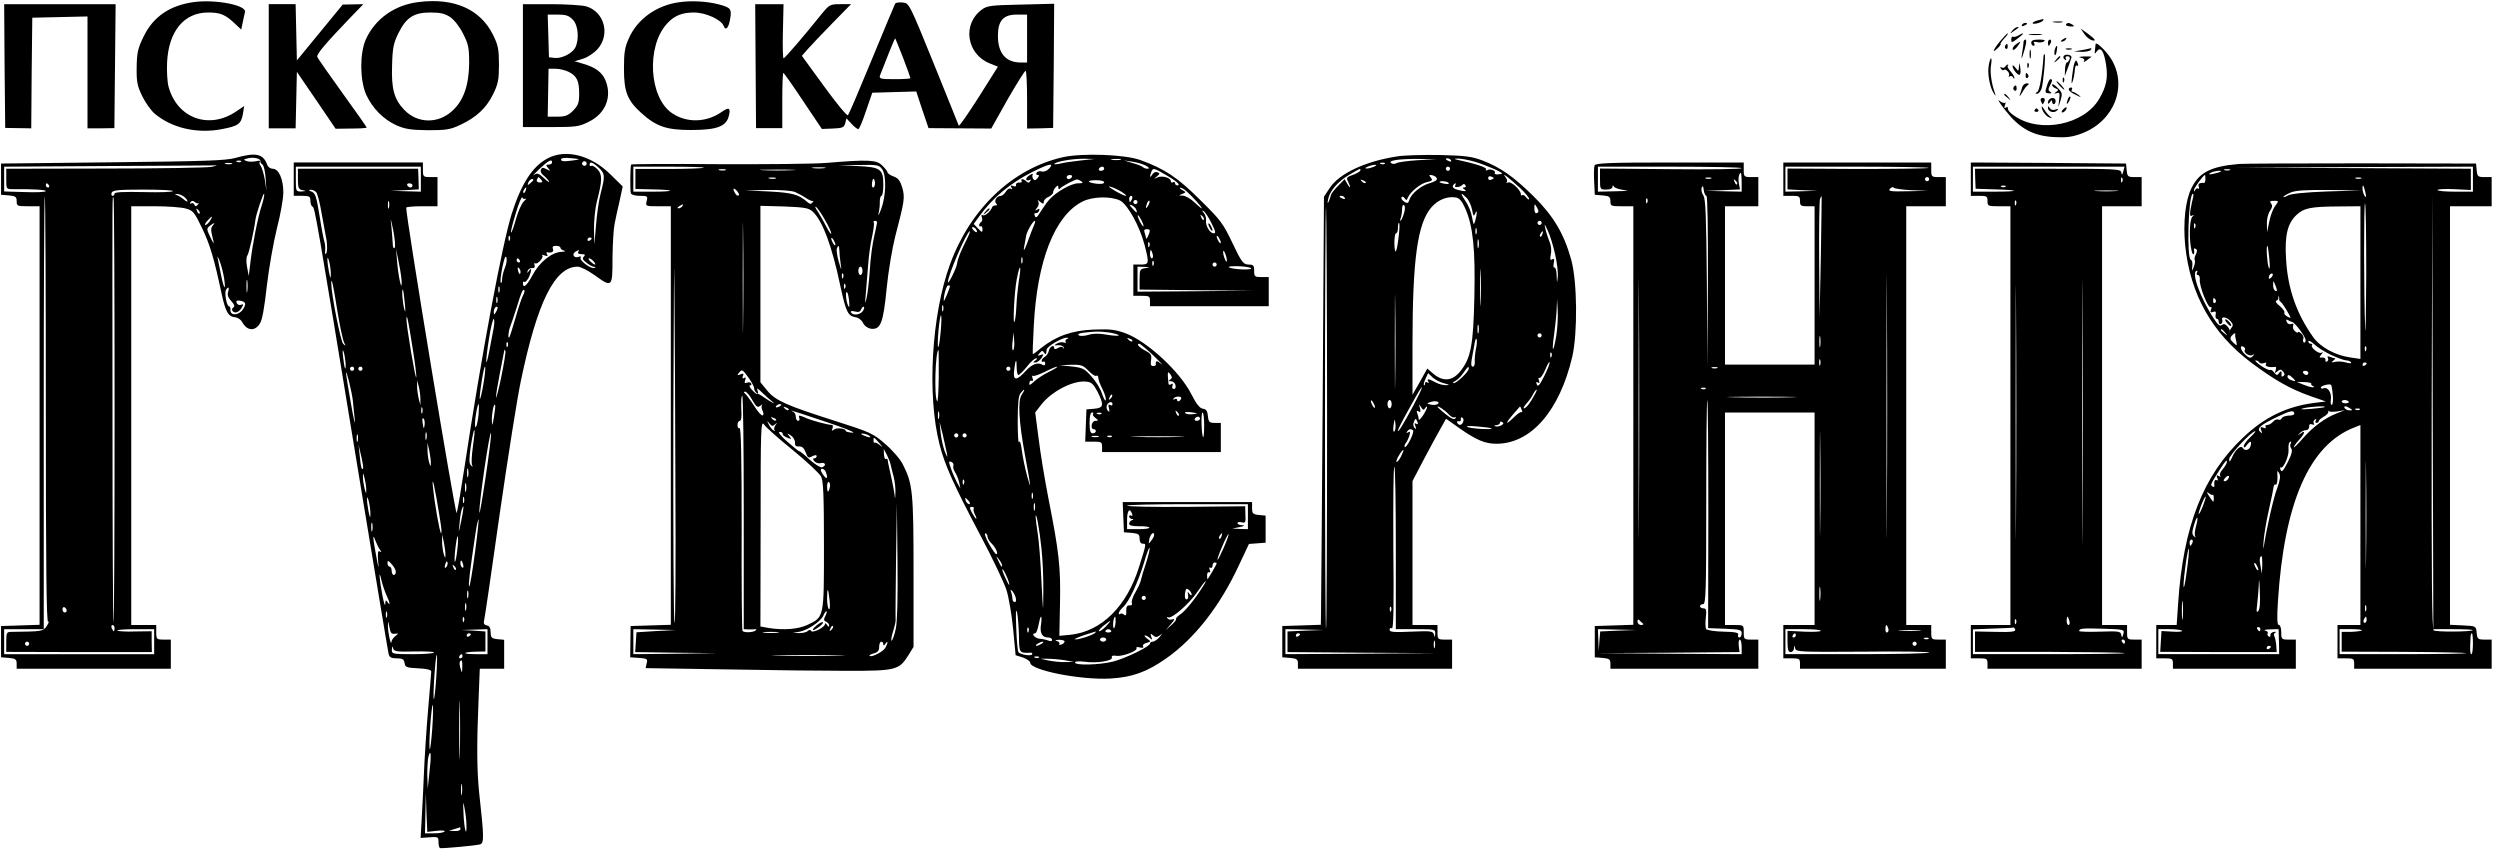 <svg preserveAspectRatio="xMidYMid meet" viewBox="0 0 1200 408" height="408pt" width="1200pt" xmlns="http://www.w3.org/2000/svg" version="1.0">

<g stroke="none" fill="#000000" transform="translate(0,408) scale(0.1,-0.1)">
<path d="M930 4070 c-115 -16 -194 -70 -240 -164 -28 -57 -33 -77 -34 -149 -1
-71 3 -90 27 -139 15 -31 42 -69 60 -84 81 -68 202 -97 321 -74 79 15 93 24
102 73 l6 38 -37 -25 c-131 -90 -285 -34 -326 118 -6 22 -9 74 -7 116 7 150
81 240 197 240 59 0 82 -10 127 -52 l32 -30 7 34 c3 18 9 40 11 50 9 33 -141
62 -246 48z"></path>
<path d="M2008 4070 c-114 -14 -207 -80 -252 -179 -30 -67 -29 -197 2 -266 30
-65 82 -118 146 -147 42 -18 69 -22 151 -23 87 0 107 3 155 26 77 36 124 80
157 147 24 49 28 69 28 142 0 73 -4 93 -28 142 -61 124 -188 180 -359 158z
m153 -72 c20 -14 45 -46 62 -80 25 -49 29 -68 29 -140 -1 -107 -27 -182 -82
-231 -68 -62 -166 -60 -229 5 -49 51 -63 101 -59 214 2 84 7 108 31 156 37 74
73 98 153 98 47 0 69 -5 95 -22z"></path>
<path d="M3258 4069 c-107 -15 -199 -81 -239 -172 -20 -43 -24 -69 -24 -147 0
-111 16 -152 85 -214 70 -63 120 -80 235 -80 124 0 170 16 183 66 11 40 1 46
-35 20 -72 -50 -166 -53 -236 -6 -112 74 -126 323 -24 432 34 37 71 52 128 52
56 0 131 -34 143 -65 9 -25 24 -9 31 36 8 46 2 53 -55 68 -58 15 -132 19 -192
10z"></path>
<path d="M4297 4063 c-3 -5 -53 -125 -112 -268 -59 -143 -110 -264 -115 -268
-4 -5 -56 58 -114 138 l-107 147 28 32 c15 17 68 73 118 124 l90 92 -51 0
c-49 0 -53 -2 -90 -47 -83 -104 -177 -213 -183 -213 -3 0 -5 58 -3 130 l3 130
-68 0 -68 0 2 -297 2 -298 63 0 63 0 0 133 c0 72 2 132 5 132 3 0 46 -61 95
-135 l90 -134 53 2 c46 2 53 5 59 25 l6 24 24 -26 c13 -14 28 -26 33 -26 4 0
21 39 37 88 l30 87 105 3 106 3 29 -88 30 -88 150 -1 151 -1 78 139 c44 76 82
138 87 138 4 0 7 -62 7 -139 l0 -138 63 1 62 2 3 298 2 298 -159 -4 c-142 -3
-163 -5 -188 -24 -95 -69 -74 -213 37 -258 l40 -16 -92 -146 c-51 -80 -94
-142 -96 -137 -1 4 -56 139 -120 298 -117 288 -118 290 -149 293 -17 2 -33 -1
-36 -5z m633 -168 l0 -115 -30 0 c-72 0 -110 44 -110 128 0 73 26 102 91 102
l49 0 0 -115z m-595 -93 c19 -50 35 -94 35 -97 0 -3 -34 -5 -76 -5 -68 0 -75
2 -70 18 26 68 71 180 73 178 1 -1 18 -43 38 -94z"></path>
<path d="M22 3763 l3 -297 62 -1 63 -1 2 266 3 265 132 3 133 3 0 -269 0 -268
65 0 64 1 3 298 3 297 -268 0 -267 0 2 -297z"></path>
<path d="M1290 3762 l0 -298 65 0 64 0 3 135 3 136 93 -136 93 -137 75 1 c40
0 74 2 74 5 0 2 -52 77 -116 165 -64 89 -119 167 -121 174 -5 12 38 63 161
191 l60 62 -49 -1 -50 -1 -110 -134 -110 -134 -3 135 -3 135 -64 0 -65 0 0
-298z"></path>
<path d="M2510 3765 l0 -295 133 0 c123 0 137 2 184 26 80 39 112 120 79 199
-16 38 -48 62 -107 79 l-41 12 40 12 c23 7 53 27 71 47 62 71 31 180 -57 205
-20 5 -97 10 -169 10 l-133 0 0 -295z m240 220 c26 -27 31 -95 11 -134 -15
-28 -66 -53 -99 -49 l-27 3 -3 103 -3 102 49 0 c39 0 53 -5 72 -25z m-20 -250
c39 -20 50 -43 50 -105 0 -44 -5 -56 -29 -81 -24 -24 -38 -29 -76 -29 l-46 0
2 115 2 115 34 0 c19 0 47 -7 63 -15z"></path>
<path d="M9785 3983 c-31 -7 -40 -21 -11 -16 15 3 29 9 32 14 3 5 4 8 2 8 -2
-1 -12 -3 -23 -6z"></path>
<path d="M9858 3973 c12 -2 30 -2 40 0 9 3 -1 5 -23 4 -22 0 -30 -2 -17 -4z"></path>
<path d="M9705 3960 c-3 -6 1 -7 9 -4 18 7 21 14 7 14 -6 0 -13 -4 -16 -10z"></path>
<path d="M9917 3963 c-3 -5 6 -9 20 -10 19 -1 22 1 12 8 -17 11 -26 11 -32 2z"></path>
<path d="M9659 3933 c-13 -17 -13 -17 6 -3 11 8 22 16 24 17 2 2 0 3 -6 3 -6
0 -17 -8 -24 -17z"></path>
<path d="M10004 3918 c9 -14 26 -28 36 -31 26 -7 17 6 -22 34 l-31 22 17 -25z"></path>
<path d="M9601 3883 c-34 -41 -42 -63 -13 -35 10 9 17 19 15 21 -2 3 7 15 19
28 12 13 19 23 15 23 -3 0 -19 -17 -36 -37z"></path>
<path d="M9687 3909 c-9 -5 -21 -8 -25 -5 -4 2 -8 -4 -8 -13 0 -17 2 -17 28 2
36 27 39 36 5 16z"></path>
<path d="M9743 3913 c15 -2 39 -2 55 0 15 2 2 4 -28 4 -30 0 -43 -2 -27 -4z"></path>
<path d="M9900 3890 c-9 -6 -10 -10 -3 -10 6 0 15 5 18 10 8 12 4 12 -15 0z"></path>
<path d="M9713 3878 c0 -7 -3 -31 -7 -53 -4 -28 -3 -32 2 -15 17 50 22 80 14
80 -5 0 -9 -6 -9 -12z"></path>
<path d="M9750 3875 c0 -8 5 -15 11 -15 5 0 7 5 3 12 -5 7 -1 9 13 6 12 -3 27
-2 34 3 9 6 1 9 -23 9 -27 0 -38 -4 -38 -15z"></path>
<path d="M9830 3875 c0 -8 2 -15 4 -15 2 0 6 7 10 15 3 8 1 15 -4 15 -6 0 -10
-7 -10 -15z"></path>
<path d="M9676 3867 c-11 -8 -17 -19 -15 -24 2 -6 12 0 22 13 20 27 19 30 -7
11z"></path>
<path d="M9625 3861 c-3 -5 -2 -12 3 -15 5 -3 9 1 9 9 0 17 -3 19 -12 6z"></path>
<path d="M10059 3869 c0 -2 -2 -15 -3 -28 -3 -21 -1 -22 9 -7 18 24 34 1 44
-64 10 -63 2 -105 -33 -165 -73 -124 -284 -167 -407 -81 -19 12 -33 28 -31 35
1 7 -2 9 -9 5 -9 -5 -10 -2 -5 12 4 10 4 15 0 11 -4 -4 -17 1 -28 10 -11 10 2
-11 29 -46 69 -88 132 -123 234 -129 61 -3 87 0 135 18 155 59 220 228 139
358 -24 38 -71 83 -74 71z"></path>
<path d="M9864 3845 c-3 -8 -4 -20 -2 -27 3 -7 7 -1 10 15 6 29 1 36 -8 12z"></path>
<path d="M9742 3820 c0 -19 2 -27 5 -17 2 9 2 25 0 35 -3 9 -5 1 -5 -18z"></path>
<path d="M9918 3843 c6 -2 18 -2 25 0 6 3 1 5 -13 5 -14 0 -19 -2 -12 -5z"></path>
<path d="M9995 3840 l-40 -7 37 -2 c20 0 40 4 43 9 3 6 5 9 3 9 -2 -1 -21 -5
-43 -9z"></path>
<path d="M9809 3813 c-6 -94 -19 -167 -30 -174 -11 -7 -11 -9 -1 -9 7 0 16 10
21 23 9 25 22 167 15 167 -2 0 -4 -3 -5 -7z"></path>
<path d="M9906 3811 c-4 -5 -1 -13 5 -17 8 -4 9 -3 5 4 -4 7 -1 12 8 12 10 0
13 -6 10 -15 -4 -8 -9 -15 -13 -15 -4 0 -8 -15 -9 -32 l-1 -33 15 40 c8 22 16
44 17 49 3 13 -30 19 -37 7z"></path>
<path d="M9869 3793 c-13 -16 -12 -17 4 -4 16 13 21 21 13 21 -2 0 -10 -8 -17
-17z"></path>
<path d="M9988 3803 c14 -3 20 -9 15 -16 -4 -7 2 -5 13 3 10 8 21 16 23 17 2
2 -13 2 -35 2 -23 -1 -30 -3 -16 -6z"></path>
<path d="M9546 3766 c-7 -37 4 -102 23 -132 12 -18 12 -18 6 1 -16 44 -24 102
-18 133 3 17 3 32 0 32 -3 0 -8 -15 -11 -34z"></path>
<path d="M9957 3776 c-3 -7 -8 -35 -11 -62 -4 -35 -3 -42 3 -24 5 14 9 38 10
53 1 16 5 26 11 22 6 -3 7 1 4 9 -8 20 -10 20 -17 2z"></path>
<path d="M9691 3760 c-2 -24 -2 -24 -16 -6 -8 11 -15 15 -15 10 0 -16 28 -50
35 -42 4 3 5 19 2 35 -4 26 -4 26 -6 3z"></path>
<path d="M9731 3764 c0 -11 3 -14 6 -6 3 7 2 16 -1 19 -3 4 -6 -2 -5 -13z"></path>
<path d="M9625 3760 c-4 -6 -11 -7 -17 -4 -7 5 -8 2 -4 -5 5 -7 11 -10 14 -7
9 9 32 -15 25 -27 -3 -5 -1 -7 5 -3 5 3 13 0 15 -6 3 -7 6 -8 6 -2 1 5 -8 20
-18 31 -11 12 -17 24 -14 27 4 3 4 6 0 6 -3 0 -9 -5 -12 -10z"></path>
<path d="M9723 3715 c0 -8 4 -12 9 -9 5 3 6 10 3 15 -9 13 -12 11 -12 -6z"></path>
<path d="M9901 3694 c0 -11 3 -14 6 -6 3 7 2 16 -1 19 -3 4 -6 -2 -5 -13z"></path>
<path d="M9825 3667 c-10 -30 -9 -33 9 -35 15 -1 17 1 7 7 -10 7 -10 13 -2 29
13 24 14 32 3 32 -4 0 -12 -15 -17 -33z"></path>
<path d="M9885 3670 c10 -11 20 -20 23 -20 3 0 -3 9 -13 20 -10 11 -20 20 -23
20 -3 0 3 -9 13 -20z"></path>
<path d="M9707 3663 c-2 -10 -8 -27 -12 -38 -3 -11 1 -6 11 10 9 17 22 33 28
37 7 5 5 8 -5 8 -9 0 -19 -8 -22 -17z"></path>
<path d="M9850 3673 c0 -6 8 -14 17 -17 15 -6 15 -9 3 -17 -13 -9 -12 -10 2
-6 14 5 16 0 12 -31 l-4 -37 11 34 c9 31 8 37 -15 60 -14 14 -26 21 -26 14z"></path>
<path d="M9665 3661 c-3 -5 -1 -12 5 -16 5 -3 10 1 10 9 0 18 -6 21 -15 7z"></path>
<path d="M9930 3650 c0 -5 15 -17 33 -25 28 -14 30 -14 13 0 -11 8 -24 15 -29
15 -4 0 -5 5 -2 10 3 6 1 10 -4 10 -6 0 -11 -4 -11 -10z"></path>
<path d="M9620 3626 c0 -2 8 -10 18 -17 15 -13 16 -12 3 4 -13 16 -21 21 -21
13z"></path>
<path d="M9926 3605 c-9 -26 -7 -32 5 -12 6 10 9 21 6 23 -2 3 -7 -2 -11 -11z"></path>
<path d="M9796 3595 c4 -8 7 -15 9 -15 2 0 5 7 9 15 3 9 0 15 -9 15 -9 0 -12
-6 -9 -15z"></path>
<path d="M9837 3603 c-4 -3 -7 -11 -7 -17 0 -6 5 -4 10 4 6 10 10 11 10 3 0
-7 4 -13 8 -13 5 0 9 7 9 15 0 15 -18 20 -30 8z"></path>
<path d="M9800 3567 c0 -17 20 -45 37 -51 16 -5 16 -5 2 6 -8 7 -21 22 -27 33
-6 11 -12 16 -12 12z"></path>
<path d="M9830 3562 c0 -18 29 -27 43 -13 9 9 8 11 -7 5 -11 -4 -21 -2 -27 7
-6 10 -9 11 -9 1z"></path>
<path d="M9902 3554 c-7 -8 -8 -14 -3 -14 10 0 25 19 20 25 -2 1 -10 -3 -17
-11z"></path>
<path d="M9766 3552 c-3 -5 1 -9 9 -9 8 0 12 4 9 9 -3 4 -7 8 -9 8 -2 0 -6 -4
-9 -8z"></path>
<path d="M1130 3322 c-45 -13 -149 -16 -590 -21 l-535 -6 0 -75 0 -75 38 -3
c32 -3 37 -7 37 -28 0 -23 3 -24 55 -24 l55 0 0 -1005 0 -1004 -92 -3 -93 -3
0 -75 0 -75 38 -3 c32 -3 37 -7 37 -28 l0 -24 370 0 370 0 0 70 0 70 -35 0
c-33 0 -35 2 -35 35 l0 35 -60 0 -60 0 0 1005 0 1005 113 0 c61 0 129 -5 149
-11 34 -9 41 -17 77 -92 38 -78 59 -148 95 -318 19 -87 32 -109 65 -112 12 -1
27 -11 33 -22 23 -43 60 -47 85 -9 12 18 22 76 34 183 10 86 32 209 48 274 17
65 31 143 31 173 0 65 -22 114 -51 114 -11 0 -22 8 -26 18 -19 54 -54 62 -153
34z m120 -16 c-1 -5 3 -12 10 -16 6 -4 13 -33 15 -66 l4 -59 -8 53 c-5 29 -14
58 -20 66 -6 7 -7 16 -3 21 4 4 -5 5 -20 1 -14 -3 -35 -3 -45 1 -16 6 -15 8 7
13 28 7 62 -1 60 -14z m-93 -2 c-3 -3 -12 -4 -19 -1 -8 3 -5 6 6 6 11 1 17 -2
13 -5z m-44 -11 c-7 -2 -21 -2 -30 0 -10 3 -4 5 12 5 17 0 24 -2 18 -5z m-98
-14 c-22 -4 -253 -8 -512 -8 l-473 -1 0 -49 c0 -49 0 -49 33 -49 95 1 157 -3
157 -9 0 -5 -45 -7 -100 -5 l-100 3 0 60 0 59 488 3 c268 1 501 3 517 3 23 1
20 0 -10 -7z m-780 -89 c3 -5 1 -10 -4 -10 -6 0 -11 5 -11 10 0 6 2 10 4 10 3
0 8 -4 11 -10z m595 -27 c0 -5 -63 -7 -140 -5 -95 2 -140 0 -140 -7 0 -6 -4
-11 -10 -11 -5 0 -7 7 -4 15 5 12 31 15 150 15 79 0 144 -3 144 -7z m426 -70
c-19 -59 -44 -186 -54 -273 l-8 -65 -8 43 c-5 24 -4 48 1 55 8 9 33 122 39
172 3 26 39 134 42 125 2 -5 -3 -31 -12 -57z m-373 43 c9 -7 17 -17 17 -21 0
-5 -8 -1 -17 7 -10 9 -25 18 -33 21 -13 5 -13 5 0 6 8 0 23 -6 33 -13z m-663
-1025 c0 -748 3 -1020 11 -1015 6 3 3 -5 -6 -20 -18 -27 -21 -27 -172 -29 -21
0 -23 -5 -23 -48 l0 -48 349 -1 350 0 -1 50 0 50 -79 -1 c-43 -2 -82 1 -86 4
-3 4 35 7 85 7 l92 0 0 -60 0 -60 -360 0 -360 0 0 60 0 60 95 0 95 0 0 1042
c0 573 2 1039 5 1036 3 -3 5 -465 5 -1027z m330 -3 c0 -562 -2 -1019 -5 -1016
-3 2 -5 459 -5 1014 -1 1147 -1 1024 5 1024 3 0 5 -460 5 -1022z m404 997 c3
3 1 -1 -5 -8 -9 -9 -12 -9 -16 1 -3 6 -10 9 -15 6 -7 -4 -8 -2 -4 5 6 8 12 9
20 2 7 -6 16 -9 20 -6z m4 -50 c-3 -3 -9 2 -12 12 -6 14 -5 15 5 6 7 -7 10
-15 7 -18z m50 -35 c-7 -11 -17 -20 -22 -20 -5 0 -1 9 9 20 10 11 20 20 22 20
2 0 -2 -9 -9 -20z m13 -23 c-10 -13 -10 -20 4 -77 4 -14 -3 -5 -14 19 -20 41
-20 44 -4 57 23 17 28 17 14 1z m55 -254 c9 -64 -1 -52 -15 17 -6 30 -13 66
-16 80 -3 14 1 8 9 -12 8 -20 18 -59 22 -85z m111 -60 c-2 -16 -4 -5 -4 22 0
28 2 40 4 28 2 -13 2 -35 0 -50z m-92 -4 c-5 -14 0 -28 15 -44 14 -15 18 -25
11 -30 -6 -3 -9 -11 -6 -16 10 -15 30 -10 44 12 11 19 11 21 -2 16 -9 -3 -18
1 -21 9 -4 9 1 13 14 11 30 -5 34 -14 16 -42 -20 -30 -62 -32 -60 -2 1 9 -2
17 -7 17 -11 0 -23 66 -14 79 11 18 17 12 10 -10z m-775 -1530 c0 -5 -4 -9
-10 -9 -5 0 -10 7 -10 16 0 8 5 12 10 9 6 -3 10 -10 10 -16z m230 -84 c0 -8
-2 -15 -4 -15 -2 0 -6 7 -10 15 -3 8 -1 15 4 15 6 0 10 -7 10 -15z m-410 -75
c0 -5 -4 -10 -10 -10 -5 0 -10 5 -10 10 0 6 5 10 10 10 6 0 10 -4 10 -10z"></path>
<path d="M2629 3320 c-73 -38 -127 -122 -173 -267 -46 -148 -145 -677 -226
-1213 -17 -113 -34 -213 -38 -223 -6 -14 -245 1431 -242 1466 0 4 34 7 75 7
l75 0 0 70 0 70 -35 0 c-33 0 -35 2 -35 35 l0 35 -310 0 -310 0 0 -80 0 -80
40 0 c36 0 40 -3 40 -24 0 -13 5 -26 10 -28 11 -3 16 -30 224 -1298 75 -454
138 -835 141 -847 4 -18 12 -23 39 -23 28 0 35 -4 38 -23 3 -20 9 -22 66 -25
40 -2 62 -7 62 -15 0 -7 -7 -88 -15 -182 -8 -93 -17 -231 -20 -305 -3 -74 -8
-175 -11 -223 l-5 -89 43 3 c41 3 43 2 43 -24 0 -14 3 -27 8 -28 14 -2 172 12
191 18 20 6 20 31 -4 248 -11 106 -12 235 -3 443 l6 152 59 0 58 0 0 69 0 70
-32 3 c-28 3 -32 7 -33 33 0 21 -6 31 -18 33 -14 3 -17 10 -13 25 3 12 37 243
75 513 39 270 84 555 101 635 79 380 163 549 273 549 13 0 49 -18 80 -40 86
-62 87 -61 87 83 1 67 5 140 10 162 4 22 15 71 24 110 l15 70 -59 58 c-93 92
-214 123 -301 77z m149 -5 c-2 -1 -21 -5 -44 -7 -27 -4 -41 -2 -41 6 0 7 16
10 44 7 24 -2 43 -4 41 -6z m-128 -15 c0 -5 -7 -10 -16 -10 -14 0 -15 -2 -3
-17 13 -15 12 -15 -8 -5 -17 9 -22 9 -27 -3 -3 -8 3 -20 13 -27 9 -7 21 -20
26 -28 4 -8 -6 -2 -23 14 -27 25 -34 27 -49 16 -10 -7 2 6 26 29 44 41 61 50
61 31z m164 -11 c-3 -5 -10 -7 -15 -3 -5 3 -7 10 -3 15 3 5 10 7 15 3 5 -3 7
-10 3 -15z m60 -14 c30 -28 31 -40 10 -120 -9 -33 -19 -103 -23 -155 l-8 -95
-2 75 c0 42 6 102 14 133 26 100 27 129 3 154 -11 12 -25 20 -29 17 -5 -3 -9
0 -9 5 0 18 15 13 44 -14z m-854 -55 l0 -60 -72 2 -73 2 68 3 67 4 -1 49 -2
50 -289 0 -288 0 0 -49 c0 -43 3 -50 23 -54 19 -4 18 -4 -5 -6 -28 -1 -28 0
-28 59 l0 60 300 0 300 0 0 -60z m578 -3 c8 -10 6 -13 -7 -13 -11 0 -17 6 -14
13 3 7 6 13 8 13 1 0 7 -6 13 -13z m-38 -1 c0 -2 -7 -9 -15 -16 -13 -11 -14
-10 -9 4 5 14 24 23 24 12z m-580 -26 c0 -5 -4 -10 -9 -10 -6 0 -13 5 -16 10
-3 6 1 10 9 10 9 0 16 -4 16 -10z m543 -25 c-3 -9 -8 -14 -10 -11 -3 3 -2 9 2
15 9 16 15 13 8 -4z m-1005 -8 c6 -7 18 -53 26 -102 9 -50 18 -101 21 -115 7
-32 7 -72 -1 -79 -3 -3 -5 5 -3 19 1 14 -1 32 -4 40 -3 8 -14 64 -23 123 -15
92 -20 110 -38 117 -15 6 -17 9 -5 9 9 1 21 -5 27 -12z m1005 -31 c7 4 3 -2
-9 -13 -11 -11 -28 -50 -38 -87 -10 -37 -21 -65 -23 -62 -3 2 8 44 23 93 14
48 29 82 31 75 3 -6 10 -9 16 -6z m-656 -43 c-3 -10 -5 -4 -5 12 0 17 2 24 5
18 2 -7 2 -21 0 -30z m27 -193 c-5 -5 -9 5 -9 23 -1 18 -4 57 -7 87 -5 39 -2
32 9 -23 9 -45 12 -82 7 -87z m553 38 c-3 -8 -6 -5 -6 6 -1 11 2 17 5 13 3 -3
4 -12 1 -19z m393 8 c0 -3 -4 -8 -10 -11 -5 -3 -10 -1 -10 4 0 6 5 11 10 11 6
0 10 -2 10 -4z m-150 -45 c0 -5 8 -12 18 -14 9 -3 3 -5 -14 -6 -46 -2 -106
-50 -139 -114 -27 -50 -45 -64 -45 -35 0 6 3 8 7 5 3 -4 12 5 20 19 15 31 17
56 2 34 -9 -13 -10 -13 -6 0 2 8 12 14 21 13 11 0 15 4 12 14 -3 8 -2 12 3 9
11 -7 43 29 34 38 -4 4 1 4 11 0 14 -5 17 -4 12 5 -4 6 -4 11 1 10 22 -4 32 2
27 16 -4 10 0 15 15 15 12 0 21 -4 21 -9z m-762 -171 c0 -39 -16 33 -22 105
l-5 60 14 -70 c8 -38 14 -81 13 -95z m847 150 c-3 -6 4 -10 16 -10 17 0 20 -3
12 -11 -9 -9 -6 -17 12 -30 13 -11 29 -19 37 -20 9 0 9 -2 1 -5 -16 -7 -74 37
-66 49 4 6 0 8 -10 4 -21 -8 -34 12 -16 24 18 11 22 11 14 -1z m-352 -77 c-7
-18 -13 -42 -13 -54 0 -12 -3 -20 -6 -16 -4 3 0 36 7 72 9 44 15 61 20 49 3
-11 0 -33 -8 -51z m-835 -28 c0 -25 -2 -24 -9 10 -10 51 -10 92 1 50 4 -16 8
-43 8 -60z m907 65 c3 -5 1 -10 -4 -10 -6 0 -11 5 -11 10 0 6 2 10 4 10 3 0 8
-4 11 -10z m355 -5 c7 -8 9 -15 6 -15 -4 0 -14 7 -22 15 -9 8 -11 15 -6 15 5
0 15 -7 22 -15z m-352 -56 c-3 -8 -7 -3 -11 10 -4 17 -3 21 5 13 5 -5 8 -16 6
-23z m-879 -179 c12 -74 27 -144 33 -155 9 -18 9 -18 -5 -5 -12 12 -57 239
-57 290 0 36 10 -8 29 -130z m778 88 c-3 -7 -5 -2 -5 12 0 14 2 19 5 13 2 -7
2 -19 0 -25z m-454 -53 c4 -39 3 -50 -2 -30 -9 31 -14 102 -7 94 2 -2 6 -31 9
-64z m568 38 c-6 -10 -22 -58 -36 -107 -14 -50 -28 -92 -30 -95 -8 -8 -5 27 4
51 5 13 19 54 31 92 23 75 29 90 37 83 2 -3 0 -13 -6 -24z m-124 -35 c-3 -7
-5 -2 -5 12 0 14 2 19 5 13 2 -7 2 -19 0 -25z m-6 -45 c-8 -15 -10 -15 -11 -2
0 17 10 32 18 25 2 -3 -1 -13 -7 -23z m-401 -170 c12 -73 20 -138 18 -144 -4
-12 -49 255 -47 281 1 27 8 -2 29 -137z m388 84 c-4 -23 -13 -68 -19 -100 -19
-98 -20 -57 -2 56 9 59 20 102 24 96 3 -6 2 -29 -3 -52z m69 -79 c-3 -8 -6 -5
-6 6 -1 11 2 17 5 13 3 -3 4 -12 1 -19z m-778 -82 c2 -45 -6 -27 -12 29 -4 34
-3 42 3 25 4 -14 8 -38 9 -54z m747 -66 c-13 -63 -25 -107 -25 -98 -1 10 8 64
19 120 11 57 20 105 21 108 0 3 2 1 5 -5 2 -5 -7 -62 -20 -125z m-86 -36 c-7
-41 -15 -73 -17 -70 -2 2 2 41 9 85 7 45 14 77 17 70 2 -6 -2 -45 -9 -85z
m-620 76 c0 -5 -4 -10 -10 -10 -5 0 -10 5 -10 10 0 6 5 10 10 10 6 0 10 -4 10
-10z m40 0 c0 -5 -4 -10 -10 -10 -5 0 -10 5 -10 10 0 6 5 10 10 10 6 0 10 -4
10 -10z m-46 -155 c1 -16 6 -57 9 -90 3 -33 -5 1 -18 75 -13 74 -24 142 -24
150 1 20 29 -96 33 -135z m324 10 l0 -30 -8 30 c-4 17 -8 44 -8 60 l0 30 8
-30 c4 -16 8 -43 8 -60z m279 -76 c-5 -50 -17 -81 -17 -43 0 29 12 94 17 94 3
0 2 -23 0 -51z m74 -10 c-7 -44 -9 -47 -10 -19 -1 36 9 84 15 77 3 -2 0 -28
-5 -58z m-344 19 c-3 -7 -5 -2 -5 12 0 14 2 19 5 13 2 -7 2 -19 0 -25z m11
-59 c-3 -20 -5 -19 -9 9 -3 20 -2 29 4 23 5 -5 7 -19 5 -32z m232 -103 c-6
-42 -8 -81 -4 -88 5 -10 4 -10 -5 -2 -10 9 -10 29 -1 93 7 45 15 80 17 77 3
-2 -1 -38 -7 -80z m-223 37 c-3 -10 -5 -4 -5 12 0 17 2 24 5 18 2 -7 2 -21 0
-30z m284 -183 c-16 -107 -29 -184 -30 -170 -2 48 51 405 56 380 2 -8 -10
-103 -26 -210z m-614 173 c-3 -10 -5 -4 -5 12 0 17 2 24 5 18 2 -7 2 -21 0
-30z m351 -108 c0 -16 -2 -15 -8 5 -4 14 -8 41 -8 60 l0 35 9 -40 c4 -22 8
-49 7 -60z m-325 -24 c-7 -9 -11 6 -16 59 l-6 55 13 -55 c7 -30 11 -57 9 -59z
m504 -38 c-3 -10 -5 -2 -5 17 0 19 2 27 5 18 2 -10 2 -26 0 -35z m-128 -257
c2 -54 -17 32 -34 149 -15 109 -9 112 10 5 13 -74 24 -144 24 -154z m-361 194
c0 -22 -1 -22 -8 5 -4 17 -8 41 -8 55 0 22 1 22 8 -5 4 -16 8 -41 8 -55z m479
-7 c-3 -10 -5 -2 -5 17 0 19 2 27 5 18 2 -10 2 -26 0 -35z m-459 -108 c0 -25
-2 -24 -9 10 -10 51 -10 92 1 50 4 -16 8 -43 8 -60z m449 53 c-3 -7 -5 -2 -5
12 0 14 2 19 5 13 2 -7 2 -19 0 -25z m-13 -88 c-13 -63 -14 -63 -8 -12 2 29 7
59 11 68 11 31 10 7 -3 -56z m65 -159 c-12 -89 -24 -159 -27 -156 -5 5 4 78
30 253 6 40 13 71 15 69 2 -3 -6 -77 -18 -166z m-492 112 c-3 -10 -5 -2 -5 17
0 19 2 27 5 18 2 -10 2 -26 0 -35z m37 -92 c8 -11 8 -13 -1 -8 -9 6 -11 -6 -8
-45 4 -44 2 -40 -9 22 -17 89 -18 116 -4 75 6 -16 16 -36 22 -44z m314 -26 c0
-16 -2 -15 -8 5 -4 14 -8 41 -8 60 l0 35 9 -40 c4 -22 8 -49 7 -60z m57 25
c-4 -34 -9 -59 -12 -57 -2 3 -1 33 3 66 4 34 9 60 11 57 3 -3 2 -32 -2 -66z
m-295 -105 c0 -8 -4 -15 -10 -15 -5 0 -10 9 -10 20 0 11 -4 20 -10 20 -5 0
-10 8 -10 17 0 14 3 14 20 -5 11 -12 20 -28 20 -37z m242 23 c-8 -8 -9 -4 -5
13 4 13 8 18 11 10 2 -7 -1 -18 -6 -23z m81 12 c3 -11 1 -18 -4 -14 -5 3 -9
12 -9 20 0 20 7 17 13 -6z m-35 -25 c-3 -3 -9 2 -12 12 -6 14 -5 15 5 6 7 -7
10 -15 7 -18z m-333 -122 c17 -35 20 -56 5 -33 -8 12 -10 10 -11 -10 0 -14 -7
7 -14 45 -15 79 -18 131 -4 70 5 -22 16 -54 24 -72z m392 -10 c-3 -10 -5 -4
-5 12 0 17 2 24 5 18 2 -7 2 -21 0 -30z m-10 -60 c-3 -10 -5 -4 -5 12 0 17 2
24 5 18 2 -7 2 -21 0 -30z m-380 -35 c-3 -7 -5 -2 -5 12 0 14 2 19 5 13 2 -7
2 -19 0 -25z m370 -20 c-3 -8 -6 -5 -6 6 -1 11 2 17 5 13 3 -3 4 -12 1 -19z
m-332 -60 c19 2 19 2 3 -11 -10 -8 -19 -20 -19 -28 -2 -23 -17 44 -17 76 1 28
1 28 7 -5 5 -28 10 -34 26 -32z m445 -38 l0 -60 -57 0 c-67 0 -66 10 1 12 l46
1 0 48 0 48 -57 4 -58 3 63 2 62 2 0 -60z m-80 36 c0 -3 -4 -8 -10 -11 -5 -3
-10 -1 -10 4 0 6 5 11 10 11 6 0 10 -2 10 -4z m-270 -83 c54 1 96 -1 93 -5 -2
-5 -49 -8 -104 -8 -96 0 -99 1 -98 23 1 16 3 17 6 5 4 -15 17 -17 103 -15z
m104 -127 c-4 -59 -9 -104 -12 -102 -2 3 -1 53 3 111 4 59 9 104 12 102 2 -3
1 -53 -3 -111z m126 104 c0 -5 -5 -10 -11 -10 -5 0 -7 5 -4 10 3 6 8 10 11 10
2 0 4 -4 4 -10z m-1 -52 c-1 -31 -1 -31 -8 -8 -5 14 -6 28 -4 33 9 15 13 6 12
-25z m-12 -415 c-1 -65 -3 -14 -3 112 0 127 2 180 3 118 2 -62 2 -165 0 -230z
m-132 122 c-4 -58 -10 -104 -12 -101 -3 3 -2 52 2 111 4 58 10 104 12 101 3
-3 2 -52 -2 -111z m-14 -215 l-8 -75 -2 65 c0 36 2 76 6 90 12 41 14 1 4 -80z
m156 -102 c-2 -13 -4 -3 -4 22 0 25 2 35 4 23 2 -13 2 -33 0 -45z m-122 -176
c25 3 42 2 39 -3 -3 -5 -25 -9 -50 -9 l-44 0 2 98 2 97 3 -94 4 -94 44 5z
m144 29 c2 -67 -11 -21 -14 51 -3 63 -2 67 5 28 5 -25 9 -60 9 -79z m-29 -21
c0 -5 -12 -10 -27 -9 l-28 1 25 8 c14 4 26 8 28 9 1 1 2 -3 2 -9z"></path>
<path d="M5100 3325 c-240 -55 -443 -247 -540 -514 -89 -242 -111 -628 -50
-865 25 -98 66 -190 196 -436 57 -107 112 -224 124 -259 12 -35 26 -120 33
-190 l12 -126 35 -11 c19 -7 35 -18 35 -25 0 -36 242 -84 385 -76 104 6 174
31 267 96 137 96 259 252 349 446 l49 104 40 3 40 3 0 65 0 65 -32 3 c-29 3
-33 7 -33 33 l0 29 -310 0 -311 0 3 -72 3 -73 38 -3 c32 -3 37 -7 37 -28 0
-15 6 -24 16 -24 17 0 17 2 -18 -110 -59 -191 -181 -311 -330 -327 l-53 -5 3
153 c4 175 -5 251 -54 499 -19 96 -41 230 -49 298 l-16 122 27 35 c50 66 156
121 219 113 24 -2 34 -12 53 -48 32 -64 30 -78 -15 -82 l-38 -3 -3 -77 -3 -78
41 0 c36 0 40 -2 40 -25 l0 -25 285 0 285 0 0 70 0 70 -29 0 c-26 0 -30 4 -33
33 -2 24 -8 33 -24 35 -15 2 -32 23 -55 69 -55 109 -212 254 -316 293 -49 18
-74 21 -153 18 -104 -4 -180 -31 -252 -88 -20 -17 -38 -30 -40 -30 -2 0 0 60
4 132 15 314 100 532 233 600 48 25 138 27 182 5 36 -19 94 -124 117 -213 23
-89 22 -94 -19 -94 l-35 0 0 -75 0 -75 40 0 c36 0 40 -2 40 -25 l0 -25 285 0
285 0 0 70 0 70 -35 0 c-32 0 -35 2 -35 30 0 26 -4 30 -27 30 -25 1 -33 10
-77 103 -44 93 -57 111 -155 207 -109 109 -172 150 -288 192 -77 27 -279 34
-373 13z m90 -15 c-36 -4 -81 -10 -100 -15 -19 -4 -32 -5 -29 -1 11 11 85 24
139 24 l55 -1 -65 -7z m188 3 c-10 -2 -28 -2 -40 0 -13 2 -5 4 17 4 22 1 32
-1 23 -4z m122 -28 c16 -9 19 -14 9 -15 -9 0 -19 3 -23 8 -4 4 -26 13 -49 19
l-42 13 40 -6 c22 -3 51 -12 65 -19z m-464 -14 c-10 -11 -25 -17 -35 -14 -11
3 -22 0 -25 -6 -4 -6 -2 -11 5 -11 8 0 8 -4 -1 -15 -10 -12 -15 -13 -21 -3 -4
6 -5 16 -2 21 3 5 -4 3 -15 -4 -12 -7 -18 -17 -16 -21 3 -5 10 -5 16 -2 7 5 8
2 3 -5 -5 -9 -10 -10 -18 -2 -13 13 -30 15 -23 2 3 -5 -2 -8 -12 -7 -9 0 -16
-4 -15 -11 2 -8 -4 -10 -14 -6 -12 5 -14 3 -8 -7 5 -9 4 -11 -3 -6 -6 4 -17
-2 -24 -14 -7 -11 -18 -20 -23 -20 -20 0 -35 -23 -24 -36 7 -8 6 -11 -3 -10
-7 0 -14 -3 -16 -9 -7 -20 -35 -44 -45 -38 -6 4 -8 0 -4 -10 3 -9 2 -19 -3
-22 -6 -4 -10 -11 -10 -16 0 -6 4 -8 8 -5 4 2 8 -4 8 -14 0 -17 -2 -17 -21 3
l-21 22 25 35 c67 92 150 161 257 215 80 40 106 45 80 16z m264 -1 c0 -5 -7
-10 -16 -10 -8 0 -12 5 -9 10 3 6 10 10 16 10 5 0 9 -4 9 -10z m297 -30 c52
-30 73 -50 54 -50 -6 0 -11 5 -11 11 0 5 -4 7 -10 4 -5 -3 -10 -1 -10 5 0 17
-42 29 -65 18 -19 -8 -19 -8 -2 5 15 13 15 15 3 20 -9 4 -20 -1 -25 -11 -12
-19 -14 -12 -5 12 8 21 11 21 71 -14z m-452 -10 c-3 -5 -10 -10 -16 -10 -5 0
-9 5 -9 10 0 6 7 10 16 10 8 0 12 -4 9 -10z m45 -20 c11 -7 8 -10 -16 -10 -32
0 -106 -42 -138 -79 -11 -12 -29 -38 -41 -57 -17 -28 -23 -33 -28 -20 -4 9 -2
15 5 13 6 -1 13 4 16 12 3 10 0 11 -9 5 -12 -7 -12 -5 -1 9 8 9 10 22 6 29 -6
10 -3 9 9 -1 14 -11 17 -11 17 0 0 8 10 19 23 24 12 6 22 15 22 22 0 7 6 18
13 25 10 10 12 9 12 -2 0 -9 3 -11 8 -5 6 9 70 43 82 44 3 0 12 -4 20 -9z
m110 -5 c0 -7 -14 -9 -35 -7 -49 6 -52 17 -4 17 21 0 39 -4 39 -10z m84 -46
c17 -11 26 -19 20 -19 -7 0 -32 12 -55 26 -24 14 -33 22 -20 18 14 -3 38 -15
55 -25z m311 3 c28 -24 80 -82 73 -82 -3 0 -19 14 -36 30 -18 17 -42 30 -54
31 -21 0 -22 1 -3 8 19 8 19 8 0 19 -11 6 -15 11 -10 11 6 1 19 -7 30 -17z
m-261 -37 c-4 -8 -8 -15 -10 -15 -2 0 -4 7 -4 15 0 8 4 15 10 15 5 0 7 -7 4
-15z m26 -15 c0 -5 -4 -10 -10 -10 -5 0 -10 5 -10 10 0 6 5 10 10 10 6 0 10
-4 10 -10z m51 -17 c-12 -20 -14 -14 -5 12 4 9 9 14 11 11 3 -2 0 -13 -6 -23z
m-57 -19 c7 -19 2 -18 -19 6 -16 17 -16 20 -3 15 9 -4 19 -13 22 -21z m361
-65 c20 -39 22 -49 11 -49 -19 0 -41 38 -37 63 1 10 -3 26 -11 35 -10 12 -10
14 0 8 7 -4 24 -30 37 -57z m-326 -14 c0 -5 -6 1 -14 15 -8 14 -14 30 -14 35
0 6 6 -1 14 -15 8 -14 14 -29 14 -35z m289 30 c-3 -3 -9 2 -12 12 -6 14 -5 15
5 6 7 -7 10 -15 7 -18z m-813 -22 c-5 -10 -19 -47 -32 -83 -14 -38 -21 -50
-18 -30 4 19 8 45 10 56 3 22 33 74 42 74 3 0 2 -8 -2 -17z m-280 -24 c11 -16
1 -19 -13 -3 -7 8 -8 14 -3 14 5 0 13 -5 16 -11z m834 -6 c-1 -16 -18 -48 -18
-36 -1 6 -4 18 -7 27 -4 11 -1 16 10 16 9 0 16 -3 15 -7z m-879 -43 c-29 -57
-43 -92 -46 -115 -3 -23 -44 -105 -44 -89 0 33 91 244 105 244 3 0 -4 -18 -15
-40z m1220 -15 c0 -5 -5 -3 -10 5 -5 8 -10 20 -10 25 0 6 5 3 10 -5 5 -8 10
-19 10 -25z m-343 -17 c-3 -8 -6 -5 -6 6 -1 11 2 17 5 13 3 -3 4 -12 1 -19z
m16 -38 c3 -11 1 -20 -4 -20 -5 0 -9 9 -9 20 0 11 2 20 4 20 2 0 6 -9 9 -20z
m356 -30 c0 -9 -4 -8 -9 5 -5 11 -9 27 -9 35 0 9 4 8 9 -5 5 -11 9 -27 9 -35z
m-982 -12 c-3 -7 -5 -2 -5 12 0 14 2 19 5 13 2 -7 2 -19 0 -25z m630 -10 c-3
-8 -6 -5 -6 6 -1 11 2 17 5 13 3 -3 4 -12 1 -19z m303 2 c0 -5 -4 -10 -10 -10
-5 0 -10 5 -10 10 0 6 5 10 10 10 6 0 10 -4 10 -10z m166 -19 c-6 -9 -97 -3
-107 6 -5 5 19 6 52 5 32 -2 57 -7 55 -11z m-1116 -62 c-5 -35 -10 -86 -11
-114 -1 -27 -4 -61 -8 -75 -11 -41 -3 140 10 203 15 78 23 66 9 -14z m608 64
c-26 -4 -28 -8 -28 -54 l0 -49 273 -3 272 -2 -277 -3 -278 -2 0 60 0 60 33 -1
c30 -2 30 -2 5 -6z m-938 -85 c-1 -12 -29 -80 -30 -72 -1 26 13 74 21 74 5 0
9 -1 9 -2z m-33 -120 c-3 -7 -5 -2 -5 12 0 14 2 19 5 13 2 -7 2 -19 0 -25z
m-12 -103 c-4 -42 -9 -74 -12 -71 -3 3 -2 39 2 81 4 42 9 74 12 71 3 -3 2 -39
-2 -81z m809 -1 c25 -4 46 -10 46 -14 0 -3 -25 -2 -55 3 -37 7 -66 7 -89 0
-19 -6 -40 -7 -47 -3 -8 6 -1 10 22 13 60 7 75 7 123 1z m-461 -85 c-4 -4 -6
13 -3 39 l5 47 3 -39 c2 -21 0 -42 -5 -47z m259 54 c-6 -2 -10 -9 -7 -14 4 -5
-1 -6 -9 -3 -8 3 -23 1 -33 -5 -16 -10 -15 -10 6 -8 13 1 25 -4 27 -11 1 -7 0
-8 -3 -2 -3 7 -11 7 -24 0 -13 -8 -19 -7 -19 0 0 19 -23 5 -26 -15 -2 -10 -10
-22 -18 -27 -9 -5 -16 -14 -16 -19 0 -6 4 -8 8 -5 5 3 9 -1 9 -9 0 -8 -5 -11
-11 -7 -24 15 -52 5 -83 -29 -44 -49 -62 -47 -55 5 6 53 12 59 12 13 0 -20 4
-37 8 -37 5 0 23 18 41 40 17 22 37 40 44 40 7 0 6 -4 -3 -10 -13 -9 -13 -10
0 -10 8 0 21 10 29 21 12 20 11 21 -4 15 -15 -5 -16 -4 -5 9 11 13 15 13 21 3
9 -13 10 -11 13 14 1 15 75 58 96 57 10 0 11 -2 2 -6z m313 -11 c-3 -3 -11 0
-18 7 -9 10 -8 11 6 5 10 -3 15 -9 12 -12z m102 -69 c33 -32 49 -49 36 -39
-20 17 -27 16 -25 -5 1 -3 -6 -6 -13 -6 -11 0 -13 8 -10 28 4 24 0 31 -24 44
-31 15 -49 35 -33 35 5 0 36 -26 69 -57z m-1031 -102 c-1 -71 -4 -124 -8 -117
-15 22 -8 246 7 246 1 0 1 -58 1 -129z m719 29 c15 -16 32 -27 37 -24 4 3 9 0
9 -5 3 -20 5 -26 23 -63 10 -21 16 -43 14 -49 -2 -6 -10 7 -18 30 -7 24 -30
61 -51 84 -33 37 -42 42 -95 48 l-59 6 56 2 c49 1 58 -2 84 -29z m-375 10 c0
-5 -4 -10 -10 -10 -5 0 -10 5 -10 10 0 6 5 10 10 10 6 0 10 -4 10 -10z m187
-14 c-27 -13 -59 -34 -73 -47 -22 -21 -28 -21 -21 -1 1 4 6 6 11 4 5 -2 6 4 2
13 -3 9 -2 14 2 11 5 -3 30 6 57 19 27 14 53 25 59 25 6 0 -11 -11 -37 -24z
m580 -38 c-9 -6 -8 -8 4 -8 9 0 19 -8 21 -18 3 -11 0 -19 -7 -19 -8 0 -11 7
-7 15 3 10 1 13 -6 8 -7 -4 -12 -4 -13 1 -6 59 -5 64 8 47 10 -14 10 -19 0
-26z m-713 -73 c-19 -29 -14 -126 16 -290 30 -161 31 -174 11 -103 -10 37 -22
93 -26 125 -4 34 -10 51 -14 41 -3 -9 -6 36 -6 101 0 85 4 122 14 134 20 25
24 20 5 -8z m427 -18 c-10 -9 -11 -8 -5 6 3 10 9 15 12 12 3 -3 0 -11 -7 -18z
m339 2 c0 -4 -4 -11 -10 -14 -5 -3 -10 -1 -10 5 0 6 -5 8 -12 4 -6 -4 -8 -3
-5 3 7 11 37 13 37 2z m-330 -30 c0 -5 -5 -7 -12 -3 -8 5 -9 0 -5 -16 4 -16 3
-20 -5 -12 -6 6 -8 18 -5 26 7 18 27 22 27 5z m-833 -66 c-3 -10 -5 -4 -5 12
0 17 2 24 5 18 2 -7 2 -21 0 -30z m1151 12 c-3 -3 -9 2 -12 12 -6 14 -5 15 5
6 7 -7 10 -15 7 -18z m68 7 c-16 -2 -32 0 -37 5 -5 5 7 7 29 4 34 -5 35 -6 8
-9z m-479 1 c-4 -3 1 -12 11 -19 16 -13 16 -13 0 -14 -19 0 -26 -40 -8 -40 6
0 10 -4 10 -10 0 -5 -7 -10 -15 -10 -11 0 -15 12 -15 50 0 31 4 50 12 50 6 0
8 -3 5 -7z m40 1 c-3 -3 -12 -4 -19 -1 -8 3 -5 6 6 6 11 1 17 -2 13 -5z m493
-56 c0 -34 -2 -59 -5 -56 -8 8 -11 118 -3 118 5 0 8 -28 8 -62z m-20 32 c0 -5
-7 -10 -16 -10 -8 0 -12 5 -9 10 3 6 10 10 16 10 5 0 9 -4 9 -10z m-1215 -165
c4 -25 3 -23 -10 8 -8 21 -17 62 -20 90 l-5 52 15 -60 c7 -33 16 -73 20 -90z
m55 85 c0 -5 -4 -10 -10 -10 -5 0 -10 5 -10 10 0 6 5 10 10 10 6 0 10 -4 10
-10z m40 0 c0 -5 -4 -10 -10 -10 -5 0 -10 5 -10 10 0 6 5 10 10 10 6 0 10 -4
10 -10z m633 -7 c-7 -2 -21 -2 -30 0 -10 3 -4 5 12 5 17 0 24 -2 18 -5z m64 1
c-3 -3 -12 -4 -19 -1 -8 3 -5 6 6 6 11 1 17 -2 13 -5z m326 -1 c-56 -2 -151
-2 -210 0 -59 1 -13 3 102 3 116 0 164 -2 108 -3z m-1087 -138 c-2 -7 1 -21 8
-31 7 -11 16 -32 20 -49 l6 -30 -16 28 c-8 16 -22 46 -29 67 -12 34 -12 38 1
33 8 -3 13 -11 10 -18z m51 -87 c-3 -8 -6 -5 -6 6 -1 11 2 17 5 13 3 -3 4 -12
1 -19z m330 -70 c-3 -7 -5 -2 -5 12 0 14 2 19 5 13 2 -7 2 -19 0 -25z m-307
-13 c7 -9 8 -15 2 -15 -5 0 -12 7 -16 15 -3 8 -4 15 -2 15 2 0 9 -7 16 -15z
m317 -42 c-3 -10 -5 -4 -5 12 0 17 2 24 5 18 2 -7 2 -21 0 -30z m1023 -33 l0
-60 -37 1 -38 2 35 7 c23 5 28 8 13 9 -13 0 -23 5 -23 10 0 5 9 7 20 4 18 -5
20 -1 18 36 l-1 41 -284 -3 c-155 -1 -283 1 -283 6 0 4 131 7 290 7 l290 0 0
-60z m-1316 39 c-3 -5 0 -18 6 -29 6 -11 8 -20 6 -20 -3 0 -12 13 -20 28 -13
24 -13 29 -1 29 8 0 12 -4 9 -8z m760 -25 c3 -8 2 -12 -4 -9 -6 3 -10 1 -10
-4 0 -6 6 -11 13 -12 10 0 10 -2 0 -6 -7 -2 -13 -10 -13 -17 0 -8 15 -12 46
-12 25 1 48 -2 51 -6 2 -5 -21 -8 -51 -8 l-56 0 0 45 c0 44 12 60 24 29z
m-435 -166 c6 -54 10 -148 9 -210 -1 -109 -1 -107 -9 52 -4 91 -12 194 -18
230 -6 36 -10 72 -10 80 2 29 18 -56 28 -152z m-259 57 c0 -8 8 -22 18 -32 21
-20 36 -53 24 -53 -4 0 -20 23 -35 50 -16 28 -23 50 -18 50 6 0 11 -7 11 -15z
m800 7 c0 -5 -6 -17 -14 -27 -13 -18 -14 -18 -9 8 5 24 23 39 23 19z m323 -7
c-3 -9 -8 -14 -10 -11 -3 3 -2 9 2 15 9 16 15 13 8 -4z m11 -54 c-15 -34 -28
-60 -30 -58 -2 2 8 31 23 65 14 34 28 60 30 58 2 -2 -8 -31 -23 -65z m-373
-74 c-12 -35 -23 -72 -25 -83 -2 -11 -14 -36 -26 -57 -12 -20 -20 -43 -17 -51
3 -8 -1 -13 -11 -12 -12 1 -17 -7 -16 -27 1 -20 -2 -25 -11 -17 -6 5 -15 7
-18 3 -4 -3 -7 -2 -7 4 0 5 9 18 21 29 28 25 70 115 100 212 13 45 25 77 27
72 2 -6 -6 -38 -17 -73z m-691 -11 c0 -12 -5 -7 -19 24 -11 24 -11 24 3 6 9
-11 16 -24 16 -30z m1030 10 c0 -5 -41 -76 -44 -76 -1 0 -2 9 -2 19 0 11 5 17
10 14 5 -4 7 1 3 11 -4 10 -3 15 3 11 6 -3 10 1 10 9 0 9 5 16 10 16 6 0 10
-2 10 -4z m-996 -96 c3 -14 -3 -7 -13 15 -11 22 -20 45 -20 50 0 15 26 -37 33
-65z m929 -17 c-37 -59 -85 -118 -109 -133 -13 -9 -22 -19 -19 -22 3 -2 -7
-15 -23 -29 l-27 -24 25 29 c19 22 21 28 8 23 -10 -3 -20 -1 -24 5 -4 6 -3 8
3 5 16 -10 102 65 141 123 35 52 56 71 25 23z m-53 -37 c0 -6 -5 -4 -11 4 -9
12 -10 11 -6 -6 2 -12 -1 -21 -7 -21 -8 0 -10 11 -8 29 4 23 7 26 18 17 8 -6
14 -17 14 -23z m-845 -13 c4 -14 2 -23 -4 -23 -6 0 -11 6 -11 14 0 8 -3 23 -6
33 -5 12 -4 15 3 8 6 -5 14 -20 18 -32z m625 -3 c0 -5 -4 -10 -10 -10 -5 0
-10 5 -10 10 0 6 5 10 10 10 6 0 10 -4 10 -10z m-609 -182 c1 -83 1 -83 56
-81 7 1 10 -3 7 -8 -5 -9 -54 -2 -65 10 -4 3 -9 56 -11 116 -3 72 -2 98 4 75
4 -19 8 -70 9 -112z m106 55 c-7 -41 5 -63 34 -63 11 0 19 -5 19 -11 0 -7 -7
-8 -17 -4 -10 4 -29 8 -42 9 -23 1 -44 26 -23 26 6 0 13 18 17 40 4 22 9 40
12 40 3 0 3 -17 0 -37z m358 12 c-2 -29 -11 -43 -12 -17 -1 18 4 42 10 42 1 0
2 -11 2 -25z m-45 -20 c-13 -14 -28 -25 -34 -25 -6 0 3 11 19 25 39 31 45 32
15 0z m-373 -27 c-3 -8 -6 -5 -6 6 -1 11 2 17 5 13 3 -3 4 -12 1 -19z m397 4
c2 -4 -4 -8 -14 -8 -10 0 -16 4 -14 8 3 4 9 8 14 8 5 0 11 -4 14 -8z m-79 -11
c-13 -11 -74 -31 -94 -30 -9 0 9 8 39 19 68 22 66 22 55 11z m313 -10 c14 11
13 10 -2 -9 -11 -12 -25 -22 -33 -22 -7 0 -13 -4 -13 -9 0 -14 -113 -69 -175
-86 -66 -17 -185 -20 -185 -5 0 6 18 7 44 4 59 -9 139 4 133 20 -3 8 4 11 22
8 30 -4 104 24 96 37 -3 5 5 7 17 3 13 -3 19 -1 15 5 -4 6 3 14 16 17 22 6 22
7 3 21 -11 8 -15 15 -10 15 6 0 16 -6 23 -12 12 -11 13 -10 7 6 -5 16 -4 17 9
6 12 -10 18 -10 33 1z m-258 -21 c0 -5 -7 -10 -15 -10 -8 0 -15 5 -15 10 0 6
7 10 15 10 8 0 15 -4 15 -10z m-200 -9 c0 -5 -7 -12 -16 -15 -8 -3 -12 -2 -9
3 3 5 -3 12 -12 14 -11 3 -8 5 10 6 15 0 27 -3 27 -8z m-110 -11 c-8 -5 -19
-10 -25 -10 -5 0 -3 5 5 10 8 5 20 10 25 10 6 0 3 -5 -5 -10z m-13 -66 c-3 -3
-12 -4 -19 -1 -8 3 -5 6 6 6 11 1 17 -2 13 -5z m123 -13 l45 -8 -40 -1 c-22
-1 -58 3 -80 7 l-40 9 35 0 c19 0 55 -3 80 -7z"></path>
<path d="M4729 3063 c-13 -16 -12 -17 4 -4 9 7 17 15 17 17 0 8 -8 3 -21 -13z"></path>
<path d="M5800 3005 c0 -5 5 -17 10 -25 5 -8 10 -10 10 -5 0 6 -5 17 -10 25
-5 8 -10 11 -10 5z"></path>
<path d="M6705 3329 c-151 -23 -277 -82 -322 -151 l-28 -42 -6 -960 c-4 -529
-7 -991 -8 -1028 l-1 -67 -92 -3 -93 -3 0 -75 0 -75 38 -3 c32 -3 37 -7 37
-28 l0 -24 370 0 370 0 0 70 0 70 -35 0 c-33 0 -35 2 -35 35 l0 35 -60 0 -60
0 0 345 0 346 56 107 c31 59 68 126 81 149 l24 43 65 -46 c82 -57 122 -74 177
-74 166 0 303 158 364 418 26 115 24 359 -5 465 -35 126 -85 210 -182 306 -96
94 -157 137 -245 171 -51 19 -82 23 -205 26 -80 1 -172 -1 -205 -7z m100 -18
c-49 -3 -96 -10 -102 -14 -7 -5 -19 -5 -25 0 -20 12 36 21 132 20 l85 -1 -90
-5z m160 -1 c3 -6 -1 -7 -9 -4 -18 7 -21 14 -7 14 6 0 13 -4 16 -10z m113 -6
c51 -15 132 -50 132 -57 0 -2 -9 -3 -20 -4 -11 -1 -18 2 -15 7 7 11 -24 22
-37 13 -6 -3 -8 -2 -5 4 6 9 -53 28 -138 46 -17 4 -17 5 3 6 13 0 49 -6 80
-15z m-431 -10 c-3 -3 -12 -4 -19 -1 -8 3 -5 6 6 6 11 1 17 -2 13 -5z m-52
-14 c-11 -5 -27 -9 -35 -9 -9 0 -8 4 5 9 11 5 27 9 35 9 9 0 8 -4 -5 -9z m365
-10 c0 -5 -4 -10 -10 -10 -5 0 -10 5 -10 10 0 6 5 10 10 10 6 0 10 -4 10 -10z
m-430 -8 c0 -4 -16 -14 -35 -21 -30 -10 -34 -15 -25 -31 5 -10 10 -22 10 -27
-1 -4 -6 2 -13 15 l-13 22 -31 -32 c-18 -18 -33 -37 -34 -43 -1 -5 -6 -19 -10
-30 -7 -15 -8 -13 -4 9 8 41 48 86 103 118 53 31 52 31 52 20z m367 -39 c3 -7
-12 -16 -34 -22 -42 -12 -88 -49 -98 -80 -5 -17 -9 -19 -25 -9 -10 7 -16 16
-13 21 3 5 10 3 15 -4 8 -12 11 -11 15 1 12 29 62 70 93 76 25 6 28 9 18 21
-10 13 -9 15 6 12 11 -2 21 -9 23 -16z m273 2 c0 -2 -6 -5 -13 -8 -8 -3 -14 1
-14 8 0 7 6 11 14 8 7 -3 13 -6 13 -8z m128 -49 c23 -22 42 -45 42 -51 0 -5
-7 -2 -14 7 -7 10 -16 15 -19 11 -4 -3 -7 -1 -7 5 0 20 -48 64 -62 56 -7 -4
-10 -4 -6 1 4 4 2 15 -5 24 -11 14 -10 15 8 2 11 -8 39 -33 63 -55z m-743 26
c-3 -3 -11 0 -18 7 -9 10 -8 11 6 5 10 -3 15 -9 12 -12z m399 -1 c3 -4 -6 -6
-19 -3 -14 2 -25 6 -25 8 0 8 39 4 44 -5z m31 -12 c-8 -12 27 -8 36 5 4 4 10
3 13 -3 4 -6 1 -11 -6 -11 -9 0 -9 -3 2 -10 11 -8 8 -9 -12 -6 -35 6 -50 15
-43 27 4 5 8 9 11 9 3 0 2 -5 -1 -11z m54 -58 c11 -11 23 -37 27 -58 6 -31 8
-34 15 -18 10 25 10 -1 0 -35 -7 -23 -8 -21 -15 17 -4 24 -18 59 -32 78 -26
39 -24 45 5 16z m-584 -1 c3 -6 -1 -7 -9 -4 -18 7 -21 14 -7 14 6 0 13 -4 16
-10z m577 -48 c39 -86 50 -199 45 -427 -5 -234 -17 -296 -69 -359 -37 -45 -81
-49 -127 -11 l-30 26 -35 -63 -36 -63 0 241 c0 410 24 582 91 659 32 37 77 54
118 47 16 -3 29 -18 43 -50z m-292 -23 c-5 -18 -12 -34 -16 -38 -4 -3 -4 2 -1
12 4 10 7 30 7 43 0 14 4 23 9 19 6 -3 6 -18 1 -36z m639 22 c8 -14 7 -20 -2
-24 -7 -3 -12 5 -12 19 0 29 1 29 14 5z m-1009 -1005 c0 -555 -2 -1011 -5
-1014 -3 -3 -5 453 -5 1013 0 560 2 1016 5 1014 2 -3 5 -459 5 -1013z m1030
934 c0 -5 -4 -10 -10 -10 -5 0 -10 5 -10 10 0 6 5 10 10 10 6 0 10 -4 10 -10z
m-686 -62 c-9 -82 -19 -100 -21 -37 0 27 3 49 8 49 5 0 9 11 9 25 0 14 2 25 5
25 4 0 3 -28 -1 -62z m751 -90 c9 -42 15 -91 12 -109 -3 -31 -4 -30 -5 9 -1
24 -6 41 -11 38 -4 -3 -6 6 -3 21 4 19 2 24 -8 18 -9 -6 -11 0 -6 23 4 18 2
43 -7 63 -7 19 -17 48 -20 64 -5 24 -3 22 12 -11 11 -23 27 -75 36 -116z
m-378 100 c-3 -7 -5 -2 -5 12 0 14 2 19 5 13 2 -7 2 -19 0 -25z m316 -3 c-3
-9 -8 -14 -10 -11 -3 3 -2 9 2 15 9 16 15 13 8 -4z m-306 -62 c-3 -10 -5 -2
-5 17 0 19 2 27 5 18 2 -10 2 -26 0 -35z m10 -265 c-1 -40 -3 -8 -3 72 0 80 2
112 3 73 2 -40 2 -106 0 -145z m-410 -371 c-1 -100 -2 -18 -2 183 0 201 1 283
2 183 2 -101 2 -265 0 -366z m773 210 c-15 -88 -23 -81 -10 9 5 38 11 92 12
119 l2 50 3 -54 c2 -30 -1 -86 -7 -124z m-373 16 c-3 -10 -5 -2 -5 17 0 19 2
27 5 18 2 -10 2 -26 0 -35z m303 -13 c0 -5 -4 -10 -10 -10 -5 0 -10 5 -10 10
0 6 5 10 10 10 6 0 10 -4 10 -10z m-316 -68 c-4 -20 -6 -47 -5 -59 1 -13 -3
-23 -9 -23 -8 0 -10 11 -6 33 3 17 9 50 13 72 3 22 8 34 11 27 2 -7 1 -30 -4
-50z m363 -34 c-3 -8 -6 -5 -6 6 -1 11 2 17 5 13 3 -3 4 -12 1 -19z m-35 -94
c-21 -42 -30 -53 -35 -40 -5 11 -3 15 5 10 8 -5 9 -2 5 10 -4 9 -3 15 2 12 5
-3 17 14 28 39 10 24 19 41 21 36 2 -5 -10 -35 -26 -67z m-362 36 c0 -14 -58
-70 -72 -69 -7 0 -4 5 7 10 11 6 29 23 40 40 22 31 25 34 25 19z m-118 -70
c27 -7 29 -8 8 -9 -14 0 -36 6 -50 14 -31 17 -44 19 -34 3 4 -7 3 -8 -4 -4 -7
4 -12 2 -12 -5 0 -7 -2 -10 -5 -7 -3 2 1 16 8 31 l12 26 22 -21 c12 -11 37
-24 55 -28z m-148 -107 c-50 -93 -74 -132 -74 -120 0 7 30 64 87 165 45 79 34
43 -13 -45z m581 50 c-20 -38 -40 -63 -50 -63 -5 0 1 10 12 23 11 12 26 32 32
45 6 12 14 22 17 22 2 0 -2 -12 -11 -27z m-765 -58 c0 -5 -5 -3 -10 5 -5 8
-10 20 -10 25 0 6 5 3 10 -5 5 -8 10 -19 10 -25z m80 15 c0 -11 -4 -20 -10
-20 -5 0 -10 9 -10 20 0 11 5 20 10 20 6 0 10 -9 10 -20z m220 0 c-7 -4 -22
-5 -33 -2 -20 5 -20 6 -1 12 24 9 51 1 34 -10z m-59 -19 c5 8 9 10 9 4 0 -5
-9 -23 -20 -40 -11 -16 -20 -25 -20 -18 0 6 -3 19 -7 29 -5 12 -3 15 6 9 10
-6 11 -2 7 16 -6 21 -6 22 5 5 9 -15 13 -16 20 -5z m113 -30 c10 -11 23 -18
29 -14 6 3 7 1 3 -5 -5 -8 -20 -2 -47 20 -21 17 -39 33 -39 35 0 8 36 -16 54
-36z m350 22 c4 -10 4 -15 1 -11 -4 3 -20 -7 -36 -23 -43 -42 -47 -36 -8 10
19 22 35 40 35 40 1 1 5 -7 8 -16z m-281 -58 c-6 -17 -19 -19 -28 -5 -4 6 -1
9 7 8 7 -2 12 3 10 10 -1 8 2 11 7 7 6 -3 8 -12 4 -20z m-330 -46 c-5 -5 -7 7
-4 29 5 34 6 35 9 8 2 -16 0 -32 -5 -37z m111 45 c4 -10 2 -13 -6 -8 -8 5 -9
1 -4 -12 5 -14 4 -16 -4 -8 -6 6 -8 18 -4 27 8 21 10 21 18 1z m402 -16 c-9
-5 -22 -7 -29 -4 -7 2 -4 5 6 5 9 1 17 6 17 12 0 5 5 7 11 3 8 -5 6 -10 -5
-16z m-47 -14 c9 -8 -95 -2 -114 6 -12 5 5 7 45 3 36 -3 67 -7 69 -9z m-376
-10 c3 -4 -3 -24 -14 -46 -11 -22 -23 -37 -26 -34 -3 3 -1 11 4 18 6 7 14 24
18 37 5 18 4 22 -5 16 -9 -5 -11 -4 -6 3 8 13 19 15 29 6z m-58 -125 c-9 -17
-19 -29 -22 -26 -5 5 25 57 33 57 3 0 -3 -14 -11 -31z m-25 -439 l0 -390 95 0
c92 0 95 -1 94 -22 -1 -19 -2 -20 -6 -4 -5 17 -14 18 -109 14 -84 -4 -104 -2
-104 9 0 8 5 11 11 7 8 -4 10 104 7 385 -1 215 0 391 5 391 4 0 7 -175 7 -390z
m-23 -302 c-3 -8 -6 -5 -6 6 -1 11 2 17 5 13 3 -3 4 -12 1 -19z m-409 -95
l-88 -4 0 -49 0 -50 358 -3 357 -2 -362 -3 -363 -2 0 60 0 60 93 -2 92 -2 -87
-3z m-28 -17 c0 -3 -4 -8 -10 -11 -5 -3 -10 -1 -10 4 0 6 5 11 10 11 6 0 10
-2 10 -4z m647 -63 c-3 -10 -5 -4 -5 12 0 17 2 24 5 18 2 -7 2 -21 0 -30z"></path>
<path d="M3965 3298 c-60 -5 -296 -7 -523 -6 -226 2 -413 1 -413 -2 -4 -17 -5
-127 -1 -137 2 -8 21 -13 43 -13 37 0 39 -2 33 -25 -6 -25 -5 -25 55 -25 l61
0 0 -1005 0 -1004 -97 -3 -96 -3 -1 -75 -1 -75 43 -3 c38 -3 42 -5 36 -26 l-5
-23 383 -6 c211 -4 475 -7 588 -7 232 0 246 4 291 76 l24 39 0 360 c0 383 -4
423 -51 515 -12 25 -50 69 -84 98 -58 51 -70 57 -243 112 -232 74 -285 97
-325 146 l-32 39 0 423 0 424 114 -3 c97 -4 117 -7 136 -24 48 -43 94 -167
134 -359 27 -125 36 -143 74 -149 13 -2 29 -14 35 -28 8 -15 23 -25 39 -27 45
-5 58 29 74 195 8 81 27 193 41 248 45 172 47 186 34 234 -10 33 -19 46 -42
54 -16 6 -29 15 -29 20 0 4 -11 19 -25 32 -27 28 -64 30 -270 13z m269 -30
c22 -31 19 -130 -5 -193 -10 -27 -16 -36 -12 -20 4 17 7 42 6 58 0 15 4 27 8
27 5 0 9 24 9 53 0 76 -14 85 -125 90 l-90 3 97 2 c90 2 98 0 112 -20z m-856
7 c-3 -3 -78 -6 -167 -6 l-161 0 0 -48 0 -48 82 -2 c113 -2 112 -11 0 -11
l-92 0 0 60 0 60 172 0 c94 0 169 -2 166 -5z m580 -2 c-16 -2 -40 -2 -55 0
-16 2 -3 4 27 4 30 0 43 -2 28 -4z m-475 -10 c-7 -2 -21 -2 -30 0 -10 3 -4 5
12 5 17 0 24 -2 18 -5z m319 0 c-40 -2 -103 -2 -140 0 -37 2 -4 3 73 3 77 0
107 -2 67 -3z m-79 -40 c-7 -2 -21 -2 -30 0 -10 3 -4 5 12 5 17 0 24 -2 18 -5z
m477 -23 c0 -11 -4 -20 -9 -20 -7 0 -8 17 -2 38 4 10 11 -2 11 -18z m-654 -58
c-4 -3 -11 0 -16 8 -15 24 -11 33 6 15 9 -9 13 -19 10 -23z m21 -609 c-1 -120
-2 -24 -2 212 0 237 1 335 2 218 2 -116 2 -310 0 -430z m250 625 c15 -7 40
-20 54 -30 14 -9 29 -15 33 -13 3 3 2 0 -4 -7 -7 -9 -14 -8 -27 4 -40 35 -71
43 -183 49 l-115 5 107 2 c65 1 118 -3 135 -10z m-542 -68 c-3 -5 -12 -10 -18
-10 -7 0 -6 4 3 10 19 12 23 12 15 0z m684 -64 c17 -29 31 -59 31 -66 0 -8
-10 6 -23 31 -12 24 -31 57 -42 74 -11 16 -15 26 -8 22 6 -4 26 -32 42 -61z
m-717 -1294 c2 -353 0 -642 -4 -642 -5 0 -7 449 -6 998 2 548 4 837 5 642 2
-195 4 -644 5 -998z m968 1281 c0 -5 -7 -35 -14 -68 -8 -33 -18 -106 -21 -163
-4 -56 -11 -117 -16 -135 -7 -28 -8 -26 -4 13 2 25 7 86 11 135 3 50 12 117
20 149 7 33 11 63 8 68 -3 4 0 8 5 8 6 0 11 -3 11 -7z m-200 -108 c0 -5 -5 -3
-10 5 -5 8 -10 20 -10 25 0 6 5 3 10 -5 5 -8 10 -19 10 -25z m19 -27 c0 -13 3
-41 6 -63 5 -37 4 -36 -9 9 -8 28 -12 56 -9 63 7 19 11 16 12 -9z m111 -98 c0
-11 -4 -20 -10 -20 -5 0 -10 9 -10 20 0 11 5 20 10 20 6 0 10 -9 10 -20z m-93
-32 c-3 -8 -6 -5 -6 6 -1 11 2 17 5 13 3 -3 4 -12 1 -19z m10 -50 c-3 -8 -6
-5 -6 6 -1 11 2 17 5 13 3 -3 4 -12 1 -19z m19 -65 c2 -29 1 -33 -6 -18 -10
23 -13 71 -4 62 4 -3 8 -23 10 -44z m64 -48 c-14 -17 -46 -20 -55 -5 -4 7 2 9
18 5 18 -5 26 -2 31 11 4 9 9 14 13 11 3 -4 0 -13 -7 -22z m-520 -369 c0 -8 5
-18 12 -22 8 -5 9 -2 4 12 -5 14 0 11 21 -9 15 -15 37 -34 48 -43 26 -20 -2
-6 -40 20 -16 12 -31 19 -32 16 -1 -3 -11 5 -23 18 -11 12 -16 22 -10 22 6 0
9 4 5 10 -3 5 -12 7 -20 3 -11 -4 -13 -1 -8 13 4 12 3 15 -5 10 -8 -5 -10 -2
-6 9 5 12 2 14 -12 8 -17 -6 -17 -5 -5 10 12 15 16 13 42 -23 16 -22 29 -46
29 -54z m-9 -56 c19 -33 25 -38 38 -28 9 7 13 9 9 4 -4 -5 -3 -17 2 -27 6 -10
6 -20 1 -23 -5 -3 -24 18 -42 47 -18 28 -38 55 -44 59 -6 5 -6 8 2 8 6 0 22
-18 34 -40z m-41 -540 l0 -560 23 -1 c12 -1 27 0 32 1 6 1 7 -2 2 -6 -10 -10
-57 -12 -63 -2 -3 4 -5 226 -4 494 0 330 -3 483 -10 479 -5 -3 -10 3 -10 14 0
12 5 21 11 21 7 0 10 21 7 60 -1 33 0 60 5 60 4 0 7 -252 7 -560z m180 516 c0
-2 -7 -7 -16 -10 -8 -3 -12 -2 -9 4 6 10 25 14 25 6z m35 -24 c-3 -3 -11 0
-18 7 -9 10 -8 11 6 5 10 -3 15 -9 12 -12z m180 -57 c88 -29 145 -52 128 -52
-18 1 -33 5 -33 8 0 13 -44 18 -57 7 -11 -8 -12 -7 -7 6 3 9 2 16 -2 16 -26 2
-94 20 -126 34 -32 14 -37 14 -32 1 4 -8 1 -15 -5 -15 -6 0 -11 9 -11 19 0 11
-6 22 -12 24 -7 3 -11 6 -8 6 3 0 77 -24 165 -54z m-240 7 c-3 -3 -11 0 -18 7
-9 10 -8 11 6 5 10 -3 15 -9 12 -12z m80 -142 c67 -55 128 -112 136 -127 11
-21 14 -88 14 -333 0 -346 1 -341 -78 -379 -44 -21 -115 -27 -189 -15 l-38 7
1 496 c0 452 1 494 16 474 8 -13 70 -68 138 -123z m-85 123 c12 10 12 9 2 -4
-6 -9 -8 -20 -4 -24 4 -5 1 -5 -5 -1 -7 4 -18 17 -23 29 -10 20 -10 20 3 5 11
-14 16 -15 27 -5z m37 -46 c-1 -5 9 -13 22 -18 21 -8 22 -8 10 7 -13 16 -12
16 7 4 11 -7 20 -22 20 -34 -1 -15 4 -20 19 -19 15 1 24 -7 32 -28 10 -27 14
-29 32 -19 14 7 21 7 21 0 0 -5 -5 -10 -11 -10 -8 0 -8 -4 0 -14 7 -8 21 -12
31 -9 22 6 28 -12 6 -20 -7 -3 -34 14 -60 37 -25 24 -47 41 -49 40 -1 -2 -27
19 -57 45 -33 29 -47 48 -38 48 10 0 16 -5 15 -10z m413 -7 c18 -12 2 -12 -25
0 -13 6 -15 9 -5 9 8 0 22 -4 30 -9z m51 -37 c17 -20 18 -23 3 -10 -11 9 -23
15 -26 12 -2 -3 -5 2 -5 10 0 19 -1 20 28 -12z m54 -103 c2 -9 8 -35 14 -56 6
-22 10 -57 9 -79 -1 -31 -2 -34 -4 -10 -3 24 -20 106 -30 148 -1 4 -2 12 -3
18 0 5 -4 8 -8 6 -5 -3 -9 7 -10 21 l-1 27 15 -28 c8 -16 16 -37 18 -47z
m-311 -36 c11 -28 6 -38 -9 -18 -8 10 -15 22 -15 27 0 13 18 7 24 -9z m19 -74
c-7 -28 -13 -25 -13 6 0 14 4 23 9 20 5 -3 7 -15 4 -26z m317 -677 c-6 -29
-15 -55 -20 -58 -4 -3 -2 16 6 42 8 25 14 51 13 57 -1 6 0 135 2 286 l4 275 3
-275 c2 -179 -1 -293 -8 -327z m-318 135 c3 -26 2 -45 -3 -42 -5 3 -9 26 -9
51 0 58 6 53 12 -9z m-21 -76 c-8 -16 -7 -21 4 -26 8 -3 15 -11 15 -18 0 -9
-3 -8 -10 2 -5 8 -10 11 -10 5 0 -16 -59 -45 -66 -34 -4 7 -10 7 -17 0 -6 -6
-25 -10 -41 -10 l-31 2 29 4 c40 6 105 49 118 78 6 14 13 23 15 21 3 -2 0 -13
-6 -24z m30 -65 c-10 -9 -11 -8 -5 6 3 10 9 15 12 12 3 -3 0 -11 -7 -18z
m-841 -6 l-95 -6 -3 -47 -3 -48 198 -3 198 -2 -202 -3 -203 -2 0 60 0 60 103
-2 102 -2 -95 -5z m583 -8 c-18 -2 -48 -2 -65 0 -18 2 -4 4 32 4 36 0 50 -2
33 -4z m507 -55 c0 -9 4 -8 10 2 13 19 13 4 0 -19 -10 -19 -67 -48 -76 -39 -3
3 7 8 21 12 18 5 25 13 25 31 0 14 5 25 10 25 6 0 10 -6 10 -12z m-217 -55
c-79 -2 -207 -2 -285 0 -79 1 -15 3 142 3 157 0 221 -2 143 -3z"></path>
<path d="M3921 1079 c-31 -25 -23 -33 9 -9 14 10 23 21 20 23 -3 3 -16 -3 -29
-14z"></path>
<path d="M7654 3286 c-3 -7 -4 -42 -2 -77 l3 -64 38 -3 c32 -3 37 -7 37 -28 0
-23 3 -24 55 -24 l55 0 0 -1005 0 -1004 -92 -3 -93 -3 0 -75 0 -75 38 -3 c32
-3 37 -7 37 -28 l0 -24 355 0 355 0 0 70 0 70 -35 0 c-33 0 -35 2 -35 35 0 35
0 35 -45 35 l-45 0 0 510 0 510 215 0 215 0 0 -510 0 -510 -75 0 -75 0 0 -80
0 -80 40 0 c36 0 40 -2 40 -25 l0 -25 350 0 350 0 0 70 0 70 -35 0 c-33 0 -35
2 -35 35 l0 35 -60 0 -60 0 0 1005 0 1005 95 0 95 0 0 70 0 70 -35 0 c-33 0
-35 2 -35 35 l0 35 -355 0 -355 0 0 -80 0 -80 40 0 c36 0 40 -2 40 -25 0 -22
4 -25 35 -25 l35 0 0 -380 0 -380 -215 0 -215 0 0 380 0 380 80 0 80 0 0 70 0
70 -35 0 c-33 0 -35 2 -35 35 l0 35 -355 0 c-290 0 -357 -3 -361 -14z m706
-13 c0 -5 -153 -7 -340 -5 l-340 3 0 -51 c0 -49 1 -50 30 -50 17 0 30 5 30 13
0 9 2 9 8 0 4 -6 28 -13 52 -16 26 -2 8 -4 -42 -5 l-88 -2 0 60 0 60 345 0
c190 0 345 -3 345 -7z m897 1 c-3 -3 -157 -5 -341 -5 l-336 2 0 -50 0 -50 73
-4 72 -3 -77 -2 -78 -2 0 60 0 60 347 0 c190 0 344 -3 340 -6z m-897 -69 l0
-45 -87 2 -88 2 84 3 83 4 -5 26 c-5 25 0 53 9 53 2 0 4 -20 4 -45z m-147 18
c-7 -2 -19 -2 -25 0 -7 3 -2 5 12 5 14 0 19 -2 13 -5z m1047 -3 c0 -5 -4 -10
-10 -10 -5 0 -10 5 -10 10 0 6 5 10 10 10 6 0 10 -4 10 -10z m-922 -25 c-3 -3
-9 2 -12 12 -6 14 -5 15 5 6 7 -7 10 -15 7 -18z m-147 -55 c5 0 8 -162 7 -412
l-3 -413 -2 403 c-3 329 -6 408 -17 424 -8 11 -11 28 -8 37 5 12 8 9 10 -11 2
-16 8 -28 13 -28z m984 27 l80 -3 -98 -2 c-83 -2 -96 0 -85 12 7 8 15 10 18 5
3 -4 41 -10 85 -12z m-435 -322 l-6 -290 -2 277 c-1 152 1 284 4 293 4 9 7 15
8 13 0 -2 -1 -133 -4 -293z m317 -1227 c-1 -282 -2 -54 -2 507 0 561 1 792 2
513 2 -278 2 -737 0 -1020z m-1150 1490 c-3 -8 -6 -5 -6 6 -1 11 2 17 5 13 3
-3 4 -12 1 -19z m-40 -1490 c-1 -277 -2 -51 -2 502 0 553 1 779 2 503 2 -277
2 -729 0 -1005z m870 800 c-2 -13 -4 -3 -4 22 0 25 2 35 4 23 2 -13 2 -33 0
-45z m0 -90 c-3 -7 -5 -2 -5 12 0 14 2 19 5 13 2 -7 2 -19 0 -25z m-494 -15
c-7 -2 -19 -2 -25 0 -7 3 -2 5 12 5 14 0 19 -2 13 -5z m-56 -99 c-3 -3 -12 -4
-19 -1 -8 3 -5 6 6 6 11 1 17 -2 13 -5z m406 -41 c-72 -2 -194 -2 -270 0 -76
1 -16 3 132 3 149 0 211 -2 138 -3z m-393 -560 l-1 -548 81 -3 c72 -3 80 -5
80 -22 0 -11 -5 -20 -11 -20 -6 0 -9 6 -6 13 4 10 -13 14 -71 15 -42 1 -79 7
-83 13 -3 6 -4 31 -1 55 4 36 2 44 -12 44 -9 0 -16 5 -16 10 0 6 7 10 15 10
13 0 15 61 15 490 0 270 2 490 5 490 3 0 5 -246 5 -547z m537 -56 c-1 -111 -2
-20 -2 203 0 223 1 314 2 202 2 -111 2 -293 0 -405z m0 -354 c-2 -16 -4 -3 -4
27 0 30 2 43 4 28 2 -16 2 -40 0 -55z m-852 -115 c6 -4 2 -8 -7 -8 -10 0 -18
7 -18 17 0 9 3 12 8 7 4 -5 12 -12 17 -16z m1178 -23 c4 -8 2 -17 -3 -20 -6
-4 -10 3 -10 14 0 25 6 27 13 6z m-1295 -12 l-87 -4 -4 -47 -3 -47 -2 53 -2
52 93 -2 92 -2 -87 -3z m972 -1 c0 -4 -36 -6 -80 -4 l-80 4 0 -51 c0 -39 4
-51 15 -51 8 0 16 8 16 18 1 16 2 16 6 -1 4 -16 25 -17 324 -15 175 2 319 0
319 -4 0 -5 -155 -8 -345 -8 l-345 0 0 60 0 60 85 0 c47 0 85 -3 85 -8z m473
1 c-23 -2 -64 -2 -90 0 -26 2 -7 3 42 3 50 0 71 -1 48 -3z m-593 -23 c0 -5 -5
-10 -11 -10 -5 0 -7 5 -4 10 3 6 8 10 11 10 2 0 4 -4 4 -10z m637 -16 c-3 -3
-12 -4 -19 -1 -8 3 -5 6 6 6 11 1 17 -2 13 -5z m-897 -39 l0 -35 -347 2 -348
3 342 2 343 3 -4 30 c-2 17 1 30 5 30 5 0 9 -16 9 -35z m840 15 c0 -5 -4 -10
-10 -10 -5 0 -10 5 -10 10 0 6 5 10 10 10 6 0 10 -4 10 -10z"></path>
<path d="M9460 3220 l0 -80 40 0 c36 0 40 -2 40 -25 0 -24 3 -25 55 -25 l55 0
0 -1005 0 -1005 -95 0 -95 0 0 -80 0 -80 40 0 c36 0 40 -2 40 -25 l0 -25 370
0 370 0 0 70 0 70 -35 0 c-33 0 -35 2 -35 35 l0 35 -60 0 -60 0 0 1005 0 1005
95 0 95 0 0 70 0 70 -34 0 c-32 0 -35 3 -38 33 l-3 32 -372 3 -373 2 0 -80z
m732 38 c-5 -19 -7 -20 -10 -5 -3 16 -28 17 -353 17 l-349 0 1 -48 2 -48 91
-3 c124 -3 123 -11 -2 -11 l-102 0 0 60 0 60 364 0 364 0 -6 -22z m-5 -50 c-3
-8 -6 -5 -6 6 -1 11 2 17 5 13 3 -3 4 -12 1 -19z m-560 -24 c-3 -3 -12 -4 -19
-1 -8 3 -5 6 6 6 11 1 17 -2 13 -5z m531 -21 c-27 -2 -69 -2 -95 0 -27 2 -5 3
47 3 52 0 74 -1 48 -3z m-481 -65 c-3 -8 -6 -5 -6 6 -1 11 2 17 5 13 3 -3 4
-12 1 -19z m320 -1510 c-1 -282 -2 -52 -2 512 0 564 1 794 2 513 2 -282 2
-744 0 -1025z m-320 20 c-1 -271 -2 -50 -2 492 0 542 1 763 2 493 2 -271 2
-715 0 -985z m256 -508 c3 -11 1 -20 -4 -20 -5 0 -9 9 -9 20 0 11 2 20 4 20 2
0 6 -9 9 -20z m-256 -12 c-3 -8 -6 -5 -6 6 -1 11 2 17 5 13 3 -3 4 -12 1 -19z
m-4 -30 c3 -10 -19 -13 -94 -11 l-99 2 0 -49 0 -49 357 0 c196 -1 358 -3 361
-6 3 -3 -160 -5 -361 -5 l-367 0 0 60 0 59 98 4 c53 1 98 4 98 5 1 1 4 -4 7
-10z m519 -21 c-5 -19 -7 -20 -10 -4 -3 17 -13 18 -103 15 -54 -2 -99 0 -99 3
0 13 17 14 119 11 96 -3 99 -4 93 -25z m8 -37 c0 -5 -2 -10 -4 -10 -3 0 -8 5
-11 10 -3 6 -1 10 4 10 6 0 11 -4 11 -10z"></path>
<path d="M10745 3293 c-132 -12 -188 -40 -225 -114 -30 -58 -42 -167 -31 -278
24 -234 129 -420 316 -561 112 -84 188 -127 284 -161 l75 -26 -56 -7 c-132
-17 -240 -69 -343 -168 -190 -180 -286 -425 -310 -795 l-7 -103 -49 0 -49 0 0
-80 0 -80 40 0 c36 0 40 -2 40 -25 l0 -25 295 0 295 0 0 70 0 70 -35 0 c-33 0
-35 2 -35 35 0 20 -5 35 -11 35 -9 0 -10 31 -5 112 30 478 152 755 369 837
l27 11 0 -480 0 -480 -55 0 -55 0 0 -80 0 -80 40 0 c36 0 40 -2 40 -25 l0 -25
330 0 330 0 0 70 0 70 -34 0 c-32 0 -35 3 -38 32 -3 33 -3 33 -65 36 l-63 3 0
1004 0 1005 100 0 100 0 0 70 0 70 -34 0 c-32 0 -35 3 -38 33 l-3 32 -550 1
c-302 0 -568 -1 -590 -3z m1125 -73 l0 -60 -85 0 c-47 0 -85 3 -85 8 0 4 36 6
80 4 l80 -4 0 51 0 51 -562 3 -563 2 568 3 567 2 0 -60z m-1167 43 c-7 -2 -19
-2 -25 0 -7 3 -2 5 12 5 14 0 19 -2 13 -5z m-44 -7 c-2 -2 -17 -6 -34 -10 -22
-5 -26 -4 -15 4 14 9 59 15 49 6z m-73 -35 c0 -11 -3 -19 -6 -19 -22 2 -31 -4
-26 -18 3 -8 2 -13 -3 -9 -5 3 -12 -1 -14 -7 -4 -9 -6 -9 -6 -1 -1 9 45 73 53
73 1 0 2 -9 2 -19z m747 2 c-7 -2 -19 -2 -25 0 -7 3 -2 5 12 5 14 0 19 -2 13
-5z m21 -68 c5 -22 4 -26 -4 -15 -5 8 -10 24 -10 34 0 26 6 18 14 -19z m-184
6 c-106 -4 -173 -11 -187 -19 -13 -7 -23 -10 -23 -7 0 3 15 12 33 20 23 11 73
14 187 13 l155 -2 -165 -5z m-643 -28 c-3 -10 -8 -35 -12 -56 -5 -31 -3 -37 7
-32 10 6 11 5 1 -6 -14 -14 -16 -114 -3 -164 6 -25 16 -18 11 8 -1 5 3 6 9 2
7 -4 7 -12 0 -26 -6 -11 -8 -23 -5 -28 3 -5 0 -20 -5 -33 -10 -22 -10 -22 -7
4 2 15 -1 29 -7 31 -21 7 -12 317 10 317 3 0 3 -8 1 -17z m1250 -2073 c53 0
94 -2 92 -5 -8 -8 -174 -9 -187 -1 -9 5 -11 244 -10 1054 l3 1047 2 -1047 3
-1048 97 0z m-857 2030 c-11 -15 -23 -49 -28 -76 l-10 -49 -1 40 c-1 23 6 51
15 63 11 16 13 26 5 35 -8 10 -4 13 14 13 24 0 24 0 5 -26z m438 -328 c-1
-185 -3 -303 -5 -262 -7 170 -7 608 -1 604 4 -3 6 -156 6 -342z m-28 -38 l0
-367 -47 7 c-73 10 -145 49 -180 98 -80 113 -122 232 -130 375 -7 114 7 171
51 212 34 32 68 39 194 40 l112 1 0 -366z m-793 264 c-3 -8 -6 -5 -6 6 -1 11
2 17 5 13 3 -3 4 -12 1 -19z m356 -153 c3 -36 2 -52 -3 -40 -8 19 -14 113 -6
104 2 -2 6 -31 9 -64z m-348 -65 c-3 -5 -1 -10 5 -10 6 0 10 -10 9 -22 -4 -29
40 -140 52 -132 5 3 6 -3 2 -12 -5 -13 -3 -16 10 -11 12 4 15 1 12 -14 -2 -10
0 -19 6 -19 5 0 9 -7 9 -16 0 -8 5 -12 11 -9 6 4 8 13 6 19 -8 19 21 15 39 -5
13 -14 14 -22 5 -32 -6 -8 -10 -16 -8 -18 1 -2 1 -4 0 -4 -1 0 -1 3 0 6 1 3
-4 13 -12 23 -10 11 -17 13 -26 6 -9 -7 -19 0 -37 28 -68 103 -114 232 -82
232 3 0 2 -4 -1 -10z m357 -22 c-7 -7 -12 -8 -12 -2 0 14 12 26 19 19 2 -3 -1
-11 -7 -17z m27 -61 c1 -5 -3 -5 -9 -2 -5 3 -10 16 -9 28 0 21 1 21 9 2 5 -11
9 -24 9 -28z m11 -43 c-1 -4 2 -10 7 -13 5 -3 19 -23 31 -44 21 -36 21 -37 2
-27 -12 6 -18 15 -15 20 3 4 -7 18 -22 31 -17 13 -23 23 -16 26 7 2 11 10 9
16 -1 7 -1 9 1 5 3 -4 4 -10 3 -14z m-305 -3 c3 -5 2 -12 -3 -15 -5 -3 -9 1
-9 9 0 17 3 19 12 6z m366 -106 c12 0 66 -71 66 -87 0 -9 -4 -15 -8 -12 -5 2
-6 11 -3 18 3 7 -2 19 -11 26 -8 7 -15 9 -15 5 0 -4 -6 -2 -14 5 -8 6 -12 18
-9 26 3 10 0 12 -10 9 -8 -4 -17 1 -21 10 -4 11 -2 14 7 8 6 -4 15 -8 18 -8z
m-320 -52 c13 -16 12 -17 -3 -4 -10 7 -18 15 -18 17 0 8 8 3 21 -13z m48 -10
c-1 -5 0 -10 1 -13 1 -3 3 -13 5 -23 3 -18 3 -18 -16 -1 -14 13 -16 20 -8 31
13 15 20 17 18 6z m461 -97 c30 -14 63 -26 72 -26 9 0 19 -4 23 -9 3 -6 -6 -6
-24 -1 -17 5 -40 6 -53 3 -18 -4 -20 -3 -8 6 8 6 12 11 8 11 -3 0 -14 3 -24 7
-11 4 -15 3 -10 -5 3 -6 2 -14 -4 -17 -6 -4 -9 -1 -8 7 2 7 -5 12 -15 12 -15
-2 -16 1 -5 14 9 11 9 14 1 9 -13 -8 -56 27 -45 37 3 3 0 6 -6 6 -7 0 -12 5
-12 12 0 6 12 0 28 -14 15 -15 52 -38 82 -52z m-415 24 c-8 -12 23 -33 37 -24
10 5 11 4 1 -6 -11 -11 -17 -10 -38 10 -22 21 -26 48 -4 34 5 -3 7 -9 4 -14z
m582 -2 c-3 -8 -6 -5 -6 6 -1 11 2 17 5 13 3 -3 4 -12 1 -19z m-512 -58 c3 -5
13 -6 22 -3 11 4 14 3 9 -5 -6 -11 18 -17 46 -13 4 0 4 -7 1 -17 -6 -14 -4
-15 9 -4 12 10 18 10 27 -2 8 -10 9 -16 1 -21 -6 -4 -10 -3 -9 2 3 20 -2 27
-11 13 -9 -13 -12 -13 -24 2 -7 10 -16 15 -19 12 -3 -3 -23 6 -44 20 -20 14
-32 26 -26 26 7 0 14 -4 18 -10z m515 -4 c0 -3 -4 -8 -10 -11 -5 -3 -10 -1
-10 4 0 6 5 11 10 11 6 0 10 -2 10 -4z m-280 -46 c0 -5 -4 -10 -9 -10 -6 0
-13 5 -16 10 -3 6 1 10 9 10 9 0 16 -4 16 -10z m-74 -25 c17 -16 14 -18 -10
-9 -9 3 -16 10 -16 15 0 13 9 11 26 -6z m88 -27 c-2 -3 2 -9 8 -11 9 -4 8 -6
-2 -6 -8 0 -28 6 -45 13 l-30 13 37 -1 c20 -1 34 -4 32 -8z m103 -52 c3 -24 1
-46 -4 -49 -5 -3 -7 7 -5 24 5 33 -14 63 -35 55 -7 -3 -13 -1 -13 4 0 8 40 19
49 13 2 -1 6 -22 8 -47z m77 -34 c2 -4 -4 -8 -15 -8 -10 0 -19 4 -19 8 0 4 6
8 14 8 8 0 17 -4 20 -8z m-115 -26 c-2 -2 -33 -6 -69 -9 -41 -3 -54 -2 -35 3
31 8 112 13 104 6z m121 -6 c13 -8 13 -10 -2 -10 -9 0 -20 5 -23 10 -8 13 5
13 25 0z m-62 -15 l37 6 -38 -15 c-55 -21 -113 -63 -163 -120 -24 -28 -44 -47
-44 -43 0 4 11 20 25 35 29 31 33 51 8 31 -16 -11 -16 -11 -5 1 7 8 20 15 30
15 10 0 16 7 16 17 -1 11 4 14 14 11 10 -4 13 -2 8 5 -3 6 -1 14 5 18 8 4 9 3
5 -4 -4 -7 -2 -12 3 -12 6 0 11 4 11 8 0 5 11 14 24 22 14 7 23 18 22 24 -2 6
-1 7 2 3 2 -4 20 -5 40 -2z m109 9 c-3 -3 -12 -4 -19 -1 -8 3 -5 6 6 6 11 1
17 -2 13 -5z m-314 -19 c1 -6 -11 -10 -27 -10 -16 -1 -31 -6 -33 -12 -3 -7
-10 -10 -17 -7 -7 3 -19 -2 -26 -11 -7 -8 -19 -15 -27 -15 -8 0 -11 -4 -8 -10
4 -6 -1 -7 -11 -3 -14 5 -16 3 -10 -13 6 -16 5 -17 -6 -6 -16 17 2 32 87 73
61 29 75 31 78 14z m344 -693 c-1 -114 -2 -20 -2 208 0 228 1 322 2 207 2
-114 2 -300 0 -415z m-556 579 c-17 -16 -31 -35 -31 -43 1 -9 5 -8 14 5 18 23
25 22 19 -3 -6 -21 -28 -27 -38 -10 -9 15 -35 -8 -51 -45 -11 -24 -13 -26 -14
-9 0 19 107 134 125 134 4 0 -7 -13 -24 -29z m194 -31 c-4 -6 -2 -16 3 -23 7
-8 2 -29 -17 -66 -21 -41 -29 -50 -34 -37 -4 9 -3 15 1 12 12 -7 39 55 37 84
-2 25 2 40 11 40 3 0 2 -5 -1 -10z m-307 -92 c-2 -7 -11 -21 -20 -32 -10 -10
-15 -24 -11 -29 4 -6 1 -7 -7 -2 -10 6 -12 4 -7 -9 4 -10 3 -15 -3 -11 -9 6
-14 -8 -11 -28 1 -5 -3 -6 -9 -2 -11 7 -11 8 33 78 31 48 39 56 35 35z m243
-120 c-18 -46 -51 -192 -65 -283 -2 -16 -3 -5 -1 25 2 30 13 98 25 150 12 52
22 103 23 112 1 9 5 14 9 12 8 -5 12 23 9 56 -1 12 1 11 9 -2 7 -12 5 -31 -9
-70z m-236 43 c-3 -6 -11 -11 -17 -11 -6 0 -6 6 2 15 14 17 26 13 15 -4z m-74
-76 c3 2 5 -5 5 -15 0 -25 0 -25 -22 8 -13 19 -13 24 -2 15 8 -7 17 -11 19 -8z
m-47 -54 c-9 -23 -18 -40 -20 -38 -2 2 4 22 13 45 9 23 18 40 20 38 2 -2 -4
-22 -13 -45z m-33 -97 c-6 -20 -8 -42 -4 -48 4 -7 2 -7 -6 0 -10 9 -10 20 0
53 15 51 24 47 10 -5z m-17 -79 c-4 -8 -8 -15 -10 -15 -2 0 -4 7 -4 15 0 8 4
15 10 15 5 0 7 -7 4 -15z m-28 -140 c-7 -55 -14 -86 -15 -68 -1 38 21 192 26
178 1 -5 -3 -55 -11 -110z m363 33 l-2 -43 -6 35 c-7 33 -5 50 5 50 2 0 3 -19
3 -42z m-19 -23 c0 -5 -5 -3 -10 5 -5 8 -10 20 -10 25 0 6 5 3 10 -5 5 -8 10
-19 10 -25z m-1 -199 c-8 -8 -9 -1 -5 29 3 22 6 65 8 95 1 41 3 33 5 -29 3
-54 0 -88 -8 -95z m-362 -33 c-2 -21 -4 -4 -4 37 0 41 2 58 4 38 2 -21 2 -55
0 -75z m880 35 c-3 -7 -5 -2 -5 12 0 14 2 19 5 13 2 -7 2 -19 0 -25z m3 -43
c0 -8 -4 -15 -10 -15 -5 0 -7 7 -4 15 4 8 8 15 10 15 2 0 4 -7 4 -15z m-510
-45 c0 -5 -2 -10 -4 -10 -3 0 -8 5 -11 10 -3 6 -1 10 4 10 6 0 11 -4 11 -10z
m-376 -8 c3 -4 -19 -6 -47 -4 l-52 3 -3 -50 -3 -50 280 -1 279 0 -2 33 c-2 19
-6 39 -10 45 -3 6 0 13 6 16 7 3 4 4 -7 3 -11 -2 -19 -9 -17 -16 1 -7 -2 -10
-8 -6 -6 3 -8 10 -5 15 3 5 -3 11 -12 13 -10 3 1 5 23 6 l41 1 2 -60 1 -60
-290 0 -290 0 0 60 0 60 54 0 c30 0 57 -4 60 -8z m863 2 c-3 -3 -26 -6 -51 -7
l-46 0 0 -48 0 -47 297 -1 c163 -1 299 -4 302 -6 2 -3 -134 -5 -302 -5 l-307
0 0 60 0 60 57 0 c31 0 54 -3 50 -6z m533 -64 c0 -27 -3 -50 -7 -50 -7 0 -8
20 -4 88 1 6 3 12 6 12 3 0 5 -22 5 -50z m-970 -14 c0 -3 -4 -8 -10 -11 -5 -3
-10 -1 -10 4 0 6 5 11 10 11 6 0 10 -2 10 -4z"></path>
<path d="M10680 2546 c0 -4 7 -14 15 -22 8 -9 15 -11 15 -6 0 5 -7 15 -15 22
-8 7 -15 9 -15 6z"></path>
</g>
</svg>
